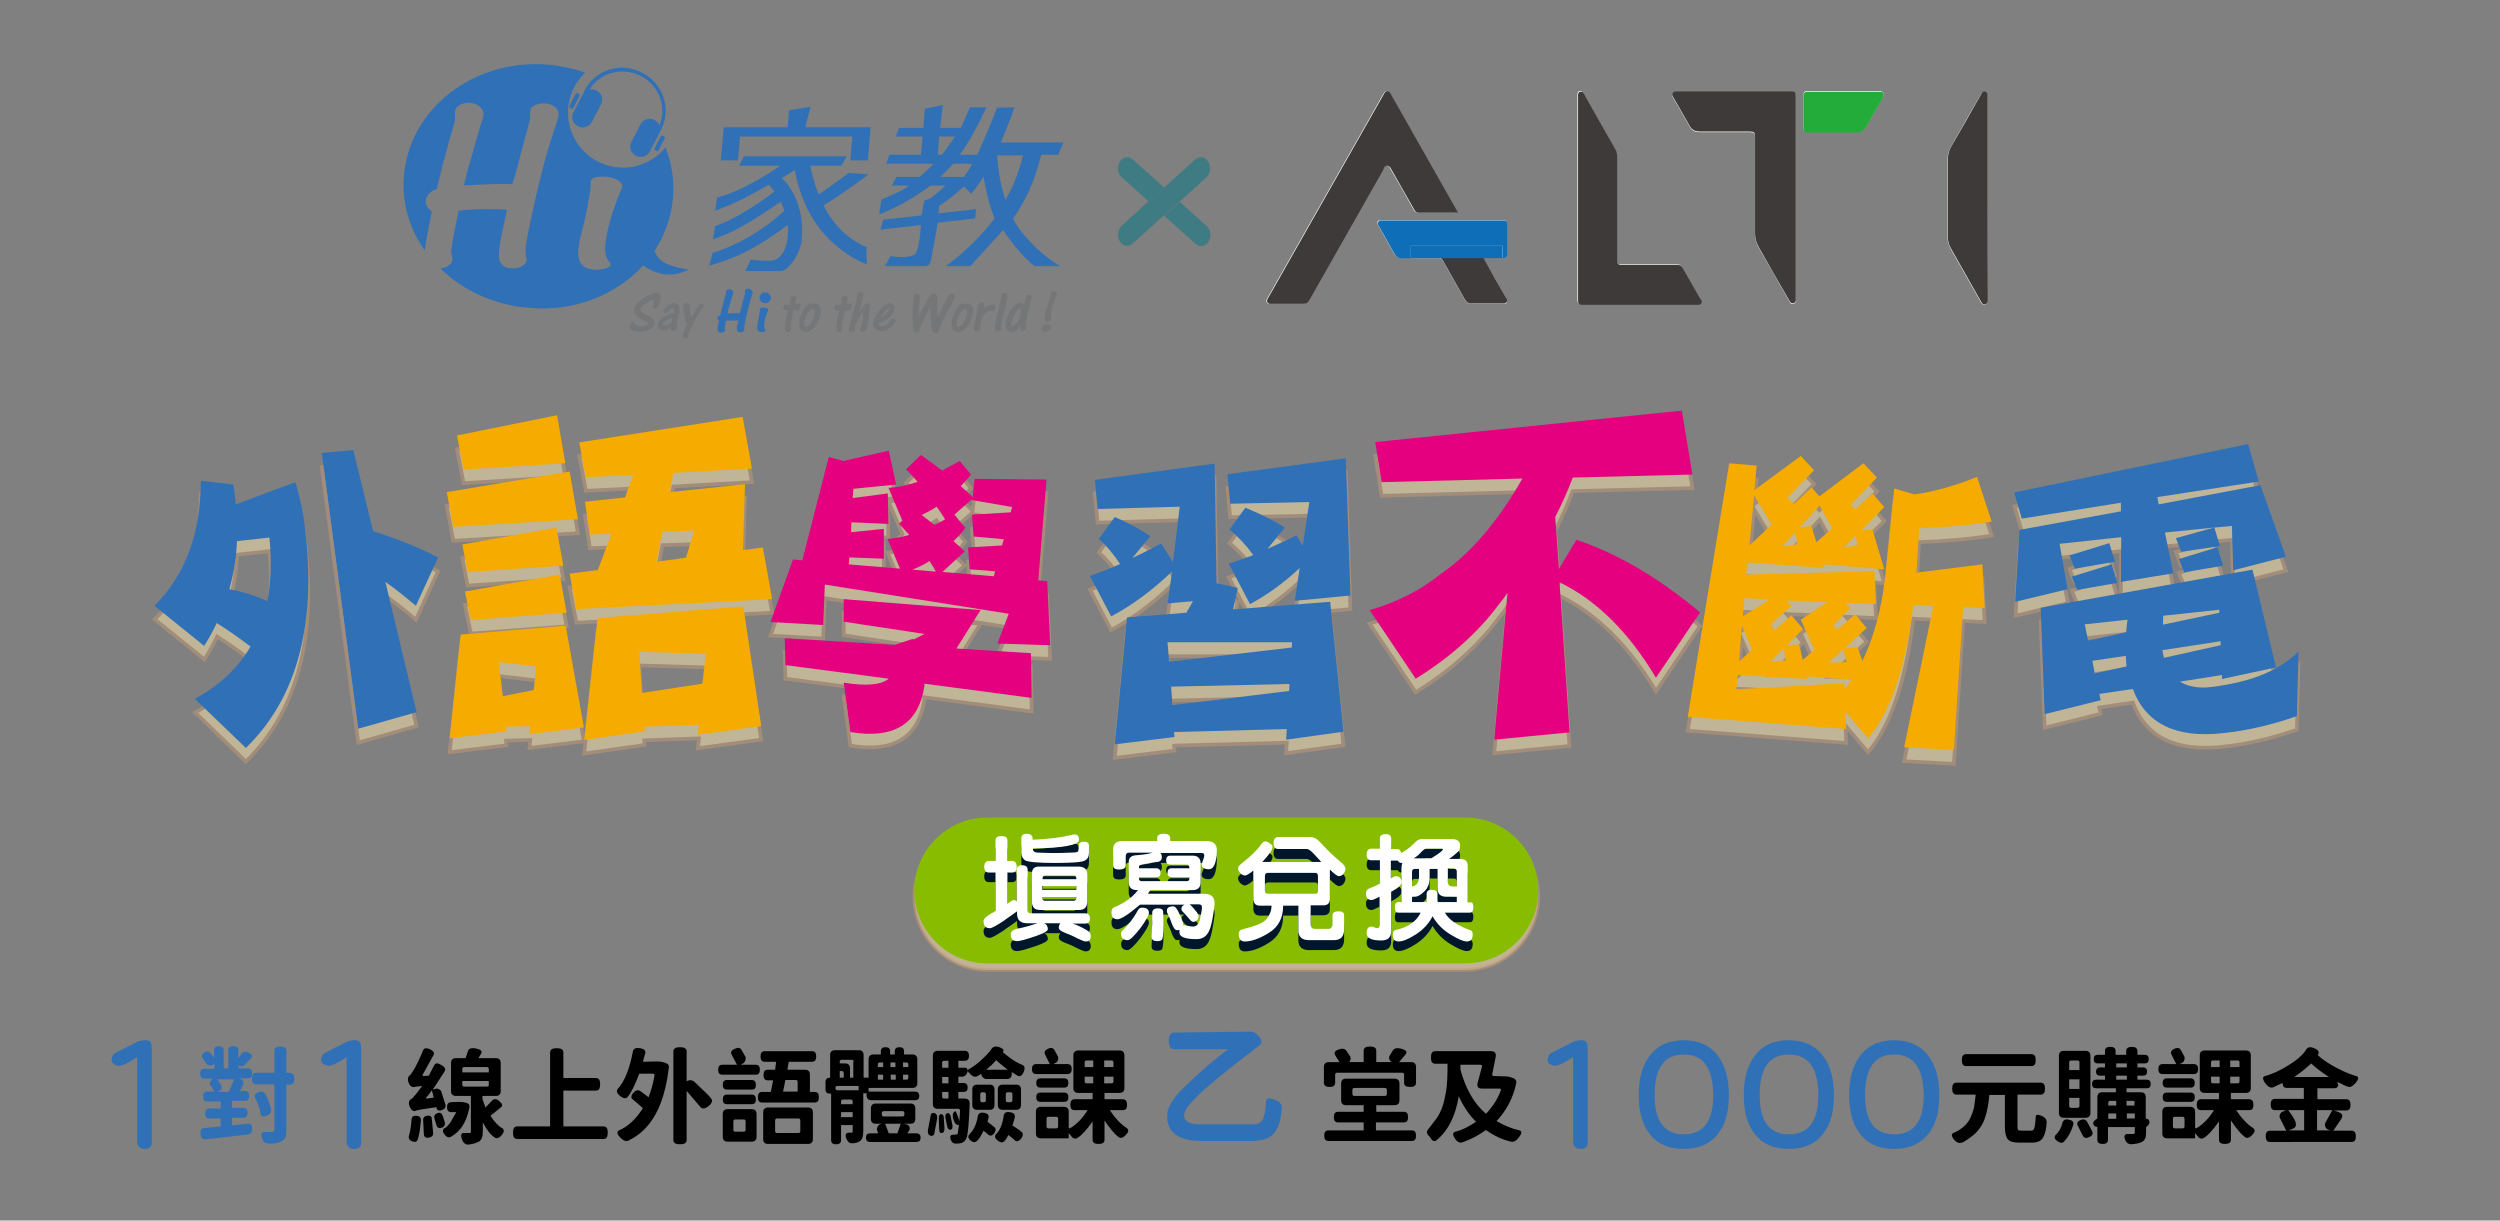 <?xml version="1.0" encoding="utf-8"?>
<!-- Generator: Adobe Illustrator 28.3.0, SVG Export Plug-In . SVG Version: 6.00 Build 0)  -->
<svg version="1.1" id="圖層_1" xmlns="http://www.w3.org/2000/svg" xmlns:xlink="http://www.w3.org/1999/xlink" x="0px" y="0px"
	 viewBox="0 0 754.4 368.3" style="enable-background:new 0 0 754.4 368.3;" xml:space="preserve">
<rect x="0" y="0" width="754.4" height="368.3" fill="#808080" stroke="none"/>
<style type="text/css">
	.st0{opacity:0.5;}
	.st1{fill:#FFE9AB;stroke:#C49976;stroke-width:1.108;stroke-miterlimit:10;}
	.st2{fill:#2F70B7;}
	.st3{fill:#F6AB00;}
	.st4{fill:#E4007F;}
	.st5{opacity:0.5;fill:#FFE9AB;stroke:#C49976;stroke-width:1.108;stroke-miterlimit:10;}
	.st6{fill:#87BC00;}
	.st7{fill:#00172B;}
	.st8{fill:#FFFFFF;}
	.st9{fill:none;}
	.st10{fill:#747678;}
	.st11{fill:#3F7B82;}
	.st12{fill:#3E3A39;}
	.st13{fill:#0E6EB8;}
	.st14{fill:#23AC39;}
</style>
<g>
	<g class="st0">
		<path class="st1" d="M60.6,149.2l9.8,1.1c0.3,2.1,0.6,4.1,0.8,6l17.9-6.7c0.9,2.6,1.7,6.1,2.5,10.5c4.4,30.9-1.4,54.1-17.4,69.7
			L58.9,215c7.4-4,13-9.3,16.8-15.8c-3.3-2.5-6.7-4.9-10.2-7.1c-1.1,2.4-2.4,4.7-3.8,6.9l-15-12.1C55.9,177.7,60.6,165.1,60.6,149.2
			z M80.7,185.5c1.1-5.8,1.3-12.2,0.6-19.2l-9.8,1.1c-0.2,5.1-1,9.9-2.3,14.5C73,182.6,76.9,183.8,80.7,185.5z M97.1,140.9l9.5-0.9
			l6,24.5c7.2,2.3,13.8,4.9,19.6,7.9l-6.7,14.6c-3.2-2.7-6.2-5.1-9.2-7.2l9.4,39.3l-17.6,5L97.1,140.9z"/>
		<path class="st1" d="M171.9,146.5l2.5,14.4l-37.6,2.3l-2-10.5L171.9,146.5z M170.7,193l5.5,30.7l-16.4,2l0.2-2.4l-7.3,0.2l0.1,1.4
			l-17.1,2.1l3.3-31.3L170.7,193z M168.1,129.4l2.5,14.5l-30.7,1.9l-2-10.3L168.1,129.4z M167.9,163.3l2.1,11.5l-28.9,1.9l-1.6-8.3
			L167.9,163.3z M168.9,177.5l2.1,11.5l-28.9,2.2l-1.8-8.6L168.9,177.5z M151.7,214.3l9.4-1.9l0.7-7.1l-11.3-1.3L151.7,214.3z
			 M224.1,129.9l2.8,15.6l-23.7,1.3l-1.1,5.8l22.7-2.4l-0.6,19.9l6-0.8l2.8,15.6l-59.1,3l-2-10.7l8.5-1.1l4.1-10.9l-6.5,0.2
			l-1.5-9.9l12.1-1.3l2.5-6.8l-14.3,0.7l-2-10.5L224.1,129.9z M224.3,187.1l5.4,36.1l-19.1,2.6l0.3-3l-16.5,0.6l0.1,1.4l-18.2,2.6
			l4-36.8L224.3,187.1z M193.7,213.2l18.3-2.8l1-9l-20.1-0.6L193.7,213.2z M198.1,173.6l8.9-1.2l2.5-8.2l-9.6,0.3L198.1,173.6z"/>
		<path class="st1" d="M268.2,140.1l2.2,10.2l-12.9,1.3l-0.2,2.8l10.6-1.4l0.2,9.2l-11.2-0.5l-0.1,3l9.9-1l0,9l-10.4-0.4l-0.2,2.1
			l15.5,1.3l-3.8-9c2.1-0.1,4.3-0.5,6.6-1.2c-1.1-1.2-2.2-2.3-3.1-3.4l1-0.9l-4.2-9.9c2.7-0.1,5.6-0.7,8.8-1.8
			c-1.2-1.4-2.4-2.7-3.5-3.8l4.5-4.3c2.3,1.6,4.4,3.2,6.4,4.7c1.7-0.9,3.5-1.9,5.3-2.9l3.4,4.1c-1,1.2-2,2.4-3.1,3.5
			c1.4,1.2,2.6,2.3,3.6,3.3l0.6-5.5l21.7,0.2l-2.5,30.4l2.7,0.3l0.9,19.3l-15.9-0.5l3.4-9l-55.5-8.8l-0.5,12.2l-15.9-0.9l6.8-18.9
			l2.8,0.3l8-31.2l4.4,1.2L268.2,140.1z M295.9,188.2l-7.3,11.6l22.5,1.4l0.2,13.5l-32.4-4.3c0.1,0.3,0.1,0.7,0,1
			c-1.8,11.2-9.2,15.8-22.3,13.6l-2-14.9c6.8,1.1,11.3,0.7,13.6-1.2l-31.2-4.1l-0.2-8.1l33.2,2l5.4-1.8l0.2,0.2l3.4-1.7l-24.4-3.7
			l0-6.8L295.9,188.2z M275.3,176l7.1,0.6c-0.7-1.2-1.3-2.3-1.9-3.2C278.8,174.5,277.1,175.3,275.3,176z M278.1,159.5
			c1.4,1.1,2.7,2.1,3.9,3c1.1-0.5,2.2-1.1,3.2-1.7c-0.9-1.4-1.7-2.7-2.6-3.8C281.2,158,279.6,158.9,278.1,159.5z M284.4,176.8
			l15.5,1.3l0.4-1.5l-7.7-0.6l-0.5-6.6l10.3-0.6l0.5-1.9l-9.1-0.8l-0.5-6.6l11.7-0.7l0.4-1.6l-12.1-2.1l0-0.3l-5.3,4.7l3.3,4
			c-1.1,1.5-2.3,2.8-3.6,4c1.3,1.1,2.4,2.1,3.4,3.1L284.4,176.8z"/>
		<path class="st1" d="M401.4,185.7l4,39.2l-17.3,2.4l0.2-3.2l-34,0.9l0.1,1.5l-18,2.2l3.7-38.3l17.9-1.4l2-3.5l-7.7,0.7l1.4-9.7
			c-5.9,5.7-12,10.2-18.4,13.6l-6.4-12.2c3.2-1.1,6.2-2.3,9.1-3.6c-1.9-2.9-4-5.4-6.4-7.6l4.8-6.6c4.3,1.9,7.9,3.9,10.7,5.8
			l-5.4,6.6c3-1.4,5.9-2.9,8.7-4.4l3.5,5.6l2.1-16.7l-24.8,0.7l-0.8-8.8l36.1-4.9l0.6,36.1l6.4,1.4l-1.4,6.5L401.4,185.7z
			 M389.8,199.6l0.1-1.6h-37.6l0.5,5.9L389.8,199.6z M389,212.7l0.1-2.1l-35.7,0.8l0.4,5.6L389,212.7z M406.1,142.4l1.4,41.4
			l-16.8,1.6l1.5-9.9c-4.8,4.5-9.8,8.1-15,10.9l-6.4-12.2c2.5-0.8,5-1.7,7.4-2.6c-2.1-2.9-4.5-5.5-7.2-7.7l4.8-6.6
			c4.8,2,8.8,4,11.9,6l-5.2,6.4c3-1.3,5.9-2.6,8.7-4.1l1.9,3.2l2-13.2l-23.9,0.5l-0.8-8.9L406.1,142.4z"/>
		<path class="st1" d="M507.5,128l3.2,19.3l-36.1,0.9c-1.5,4-3.3,8-5.3,11.9l1.1,15.7l5.3-8.8c12.3,4.1,24.8,11.4,37.3,21.9
			l-13.3,19.7c-8.3-13.9-18-23.4-29.1-28.8l3,45.3l-22.7,2.2l4-44.3c-0.8,1.2-1.6,2.3-2.4,3.2c-6.4,8.7-14.9,16.3-25.3,22.7
			l-13.9-20.7c8.3-2.4,15.4-6,21.3-10.8c9-6.1,17.3-15.7,24.8-28.9l-42.5,1.1l-1.9-12.1L507.5,128z"/>
		<path class="st1" d="M596.6,148.1l4.4,13.5c-6,1-13.3,1.7-21.9,2c-0.2,4.3-0.5,8.7-0.8,13.4l19.9-2.5l0.7,13.2l-6.5-0.3l-2.8,43.1
			l-15-0.8l8.8-42.7l-6-0.3l-0.2,1.3c-2.3,18.2-6.8,31.2-13.5,39l-6.8-8l0.2,5.2l-47.8-3.7l12.5-76.5l8.3,0.7l-0.7,7.4l14-10.3
			l4,4.3l-8.1,8.4l2.1,1.7l5.3-4.9l2.3,2.7l13.3-10l4.1,4.3l-7.9,8.3l1.4,1.2l5.2-4.6l3.5,4l-6.9,7l3.3-0.3l3.6,12.1l-18.4-1.5
			l0.3,1.1l-23.2-1.7l-0.4,3.7l38.7-1l0.5,9.9l-9.2-0.4l1.5,1.6l-5.1,5.1l1.1,1.4l5.4-4.6l3.5,4.1l-6.7,6.2l3.9-0.4l1.5,4.1
			c3.4-6.9,5.7-15.4,6.9-25.4c0.9-8.9,1.8-17.7,2.7-26.6l6.1,1.8C584,152.4,590.2,150.6,596.6,148.1z M527.9,168.7l6.7-6.3l-5.3-8.8
			L527.9,168.7z M525.9,190.1l8.1-5.1l-7.6-0.4L525.9,190.1z M524.8,203.7l3.9-3.6l-3.1-7.2L524.8,203.7z M558.8,209.2l-13.6-1
			l0.2,0.8l-21.1-1.2l-0.3,4.3l32.5-1.8l0.1,1.8C557.4,211.1,558.1,210.1,558.8,209.2z M539.1,198.9l3.8-0.4l1.1,4.7l3.5-3l-4.1-9.1
			l8-5.3l-12.3-0.5l1.5,1.6l-6.2,5.6l1.1,1.8l5.1-4.5l3.5,4.1L539.1,198.9z M537.8,169l4.7-0.7l-0.8-3.5L537.8,169z M534.3,203.7
			l4.5-0.3l-0.5-3.7L534.3,203.7z M543.1,163.3l3.5-0.4l1.5,4.9l4.8-4.2l-3.8-6.8L543.1,163.3z M551.8,204.2l5.5-0.2l-1.1-3.8
			L551.8,204.2z M556.3,169.5l4.2-0.8l-0.5-2.9L556.3,169.5z"/>
		<path class="st1" d="M678.4,138.2l3.2,11.3l-30.6,4.7l0.4,2.2l30.7-5.8l7.7,21.6l-15.9,4.1l-0.4-13.4l-5.3,0.5l1.7,5.6l-11.7,1.7
			l-1.6-4.1l11.5-3.2l-14.8,1.5l2.5,12.3l-15.8,2.6l0.1-13.5l-18.6,2L624,182l-15.8,3.8l1.3-21.7l30.6-5.6l0-2.6l-29.9,4.8l-2.3-7.9
			L678.4,138.2z M679.7,176l7.1,29.5l-16.3,3.5l0-1.2l-12.7,2c2.5,1.5,5.7,2.1,9.6,1.6c11.6-1.4,20.4-4.9,26.2-10.7l-0.5,19.5
			c-7.2,2.5-14.5,4.3-22,5.1c-14.4,1.7-23.6-2.8-27.5-13.3l-10.1,1.5l0.4,1.9l-16.9,4.2l-1.2-32.1L679.7,176z M636.5,168l1.7,5.6
			l-12.1,2.1l-1.6-4L636.5,168z M637.2,174.5l1.7,5.6l-12.1,2.1l-1.6-4L637.2,174.5z M630.1,197.5l11.5-2.5c0.1-1.4,0.2-2.6,0.4-3.8
			l-12.9,1.4L630.1,197.5z M632.1,207.3l9.6-2.1l-0.1-1.3c0-0.7-0.1-1.4-0.1-1.9l-10.1,1.5L632.1,207.3z M652.5,200.4
			c0.2,0.8,0.3,1.6,0.5,2.3l17.1-3.8l0-1.2L652.5,200.4z M652.8,190c-0.1,1-0.1,1.9-0.1,2.7l17-3.6l0-0.9L652.8,190z M669.2,169.3
			l1.7,5.6l-11.8,2l-1.6-4L669.2,169.3z"/>
	</g>
	<g>
		<path class="st2" d="M60.6,145.1l9.8,1.1c0.3,2.1,0.6,4.1,0.8,6l17.9-6.7c0.9,2.6,1.7,6.1,2.5,10.5c4.4,30.9-1.4,54.1-17.4,69.7
			l-15.4-14.8c7.4-4,13-9.3,16.8-15.8c-3.3-2.5-6.7-4.9-10.2-7.1c-1.1,2.4-2.4,4.7-3.8,6.9l-15-12.1C55.9,173.5,60.6,161,60.6,145.1
			z M80.7,181.4c1.1-5.8,1.3-12.2,0.6-19.2l-9.8,1.1c-0.2,5.1-1,9.9-2.3,14.5C73,178.5,76.9,179.7,80.7,181.4z M97.1,136.7l9.5-0.9
			l6,24.5c7.2,2.3,13.8,4.9,19.6,7.9l-6.7,14.6c-3.2-2.7-6.2-5.1-9.2-7.2l9.4,39.3l-17.6,5L97.1,136.7z"/>
		<path class="st3" d="M171.9,142.3l2.5,14.4l-37.6,2.3l-2-10.5L171.9,142.3z M170.7,188.8l5.5,30.7l-16.4,2l0.2-2.4l-7.3,0.2
			l0.1,1.4l-17.1,2.1l3.3-31.3L170.7,188.8z M168.1,125.3l2.5,14.5l-30.7,1.9l-2-10.3L168.1,125.3z M167.9,159.2l2.1,11.5l-28.9,1.9
			l-1.6-8.3L167.9,159.2z M168.9,173.4l2.1,11.5l-28.9,2.2l-1.8-8.6L168.9,173.4z M151.7,210.1l9.4-1.9l0.7-7.1l-11.3-1.3
			L151.7,210.1z M224.1,125.8l2.8,15.6l-23.7,1.3l-1.1,5.8l22.7-2.4l-0.6,19.9l6-0.8l2.8,15.6l-59.1,3l-2-10.7l8.5-1.1l4.1-10.9
			l-6.5,0.2l-1.5-9.9l12.1-1.3l2.5-6.8l-14.3,0.7l-2-10.5L224.1,125.8z M224.3,183l5.4,36.1l-19.1,2.6l0.3-3l-16.5,0.6l0.1,1.4
			l-18.2,2.6l4-36.8L224.3,183z M193.7,209.1l18.3-2.8l1-9l-20.1-0.6L193.7,209.1z M198.1,169.5l8.9-1.2l2.5-8.2l-9.6,0.3
			L198.1,169.5z"/>
		<path class="st4" d="M268.2,136l2.2,10.2l-12.9,1.3l-0.2,2.8l10.6-1.4l0.2,9.2l-11.2-0.5l-0.1,3l9.9-1l0,9l-10.4-0.4l-0.2,2.1
			l15.5,1.3l-3.8-9c2.1-0.1,4.3-0.5,6.6-1.2c-1.1-1.2-2.2-2.3-3.1-3.4l1-0.9l-4.2-9.9c2.7-0.1,5.6-0.7,8.8-1.8
			c-1.2-1.4-2.4-2.7-3.5-3.8l4.5-4.3c2.3,1.6,4.4,3.2,6.4,4.7c1.7-0.9,3.5-1.9,5.3-2.9l3.4,4.1c-1,1.2-2,2.4-3.1,3.5
			c1.4,1.2,2.6,2.3,3.6,3.3l0.6-5.5l21.7,0.2l-2.5,30.4l2.7,0.3l0.9,19.3l-15.9-0.5l3.4-9l-55.5-8.8l-0.5,12.2l-15.9-0.9l6.8-18.9
			l2.8,0.3l8-31.2l4.4,1.2L268.2,136z M295.9,184.1l-7.3,11.6l22.5,1.4l0.2,13.5l-32.4-4.3c0.1,0.3,0.1,0.7,0,1
			c-1.8,11.2-9.2,15.8-22.3,13.6l-2-14.9c6.8,1.1,11.3,0.7,13.6-1.2l-31.2-4.1l-0.2-8.1l33.2,2l5.4-1.8l0.2,0.2l3.4-1.7l-24.4-3.7
			l0-6.8L295.9,184.1z M275.3,171.9l7.1,0.6c-0.7-1.2-1.3-2.3-1.9-3.2C278.8,170.4,277.1,171.2,275.3,171.9z M278.1,155.4
			c1.4,1.1,2.7,2.1,3.9,3c1.1-0.5,2.2-1.1,3.2-1.7c-0.9-1.4-1.7-2.7-2.6-3.8C281.2,153.9,279.6,154.7,278.1,155.4z M284.4,172.6
			l15.5,1.3l0.4-1.5l-7.7-0.6l-0.5-6.6l10.3-0.6l0.5-1.9l-9.1-0.8l-0.5-6.6l11.7-0.7l0.4-1.6l-12.1-2.1l0-0.3l-5.3,4.7l3.3,4
			c-1.1,1.5-2.3,2.8-3.6,4c1.3,1.1,2.4,2.1,3.4,3.1L284.4,172.6z"/>
		<path class="st2" d="M401.4,181.6l4,39.2l-17.3,2.4l0.2-3.2l-34,0.9l0.1,1.5l-18,2.2l3.7-38.3l17.9-1.4l2-3.5l-7.7,0.7l1.4-9.7
			c-5.9,5.7-12,10.2-18.4,13.6l-6.4-12.2c3.2-1.1,6.2-2.3,9.1-3.6c-1.9-2.9-4-5.4-6.4-7.6l4.8-6.6c4.3,1.9,7.9,3.9,10.7,5.8
			l-5.4,6.6c3-1.4,5.9-2.9,8.7-4.4l3.5,5.6l2.1-16.7l-24.8,0.7l-0.8-8.8l36.1-4.9l0.6,36.1l6.4,1.4l-1.4,6.5L401.4,181.6z
			 M389.8,195.4l0.1-1.6h-37.6l0.5,5.9L389.8,195.4z M389,208.5l0.1-2.1l-35.7,0.8l0.4,5.6L389,208.5z M406.1,138.3l1.4,41.4
			l-16.8,1.6l1.5-9.9c-4.8,4.5-9.8,8.1-15,10.9l-6.4-12.2c2.5-0.8,5-1.7,7.4-2.6c-2.1-2.9-4.5-5.5-7.2-7.7l4.8-6.6
			c4.8,2,8.8,4,11.9,6l-5.2,6.4c3-1.3,5.9-2.6,8.7-4.1l1.9,3.2l2-13.2l-23.9,0.5l-0.8-8.9L406.1,138.3z"/>
		<path class="st4" d="M507.5,123.9l3.2,19.3l-36.1,0.9c-1.5,4-3.3,8-5.3,11.9l1.1,15.7l5.3-8.8c12.3,4.1,24.8,11.4,37.3,21.9
			l-13.3,19.7c-8.3-13.9-18-23.4-29.1-28.8l3,45.3l-22.7,2.2l4-44.3c-0.8,1.2-1.6,2.3-2.4,3.2c-6.4,8.7-14.9,16.3-25.3,22.7
			l-13.9-20.7c8.3-2.4,15.4-6,21.3-10.8c9-6.1,17.3-15.7,24.8-28.9l-42.5,1.1l-1.9-12.1L507.5,123.9z"/>
		<path class="st3" d="M596.6,143.9l4.4,13.5c-6,1-13.3,1.7-21.9,2c-0.2,4.3-0.5,8.7-0.8,13.4l19.9-2.5l0.7,13.2l-6.5-0.3l-2.8,43.1
			l-15-0.8l8.8-42.7l-6-0.3l-0.2,1.3c-2.3,18.2-6.8,31.2-13.5,39l-6.8-8l0.2,5.2l-47.8-3.7l12.5-76.5l8.3,0.7l-0.7,7.4l14-10.3
			l4,4.3l-8.1,8.4l2.1,1.7l5.3-4.9l2.3,2.7l13.3-10l4.1,4.3l-7.9,8.3l1.4,1.2l5.2-4.6l3.5,4l-6.9,7l3.3-0.3l3.6,12.1l-18.4-1.5
			l0.3,1.1l-23.2-1.7l-0.4,3.7l38.7-1l0.5,9.9l-9.2-0.4l1.5,1.6l-5.1,5.1l1.1,1.4l5.4-4.6l3.5,4.1l-6.7,6.2l3.9-0.4l1.5,4.1
			c3.4-6.9,5.7-15.4,6.9-25.4c0.9-8.9,1.8-17.7,2.7-26.6l6.1,1.8C584,148.3,590.2,146.5,596.6,143.9z M527.9,164.6l6.7-6.3l-5.3-8.8
			L527.9,164.6z M525.9,186l8.1-5.1l-7.6-0.4L525.9,186z M524.8,199.6l3.9-3.6l-3.1-7.2L524.8,199.6z M558.8,205.1l-13.6-1l0.2,0.8
			l-21.1-1.2L524,208l32.5-1.8l0.1,1.8C557.4,207,558.1,206,558.8,205.1z M539.1,194.8l3.8-0.4l1.1,4.7l3.5-3l-4.1-9.1l8-5.3
			l-12.3-0.5l1.5,1.6l-6.2,5.6l1.1,1.8l5.1-4.5l3.5,4.1L539.1,194.8z M537.8,164.9l4.7-0.7l-0.8-3.5L537.8,164.9z M534.3,199.6
			l4.5-0.3l-0.5-3.7L534.3,199.6z M543.1,159.1l3.5-0.4l1.5,4.9l4.8-4.2l-3.8-6.8L543.1,159.1z M551.8,200l5.5-0.2l-1.1-3.8
			L551.8,200z M556.3,165.3l4.2-0.8l-0.5-2.9L556.3,165.3z"/>
		<path class="st2" d="M678.4,134l3.2,11.3L651,150l0.4,2.2l30.7-5.8l7.7,21.6l-15.9,4.1l-0.4-13.4l-5.3,0.5l1.7,5.6l-11.7,1.7
			l-1.6-4.1l11.5-3.2l-14.8,1.5l2.5,12.3l-15.8,2.6l0.1-13.5l-18.6,2l2.4,13.7l-15.8,3.8l1.3-21.7l30.6-5.6l0-2.6l-29.9,4.8
			l-2.3-7.9L678.4,134z M679.7,171.9l7.1,29.5l-16.3,3.5l0-1.2l-12.7,2c2.5,1.5,5.7,2.1,9.6,1.6c11.6-1.4,20.4-4.9,26.2-10.7
			l-0.5,19.5c-7.2,2.5-14.5,4.3-22,5.1c-14.4,1.7-23.6-2.8-27.5-13.3l-10.1,1.5l0.4,1.9l-16.9,4.2l-1.2-32.1L679.7,171.9z
			 M636.5,163.9l1.7,5.6l-12.1,2.1l-1.6-4L636.5,163.9z M637.2,170.3l1.7,5.6l-12.1,2.1l-1.6-4L637.2,170.3z M630.1,193.3l11.5-2.5
			c0.1-1.4,0.2-2.6,0.4-3.8l-12.9,1.4L630.1,193.3z M632.1,203.2l9.6-2.1l-0.1-1.3c0-0.7-0.1-1.4-0.1-1.9l-10.1,1.5L632.1,203.2z
			 M652.5,196.2c0.2,0.8,0.3,1.6,0.5,2.3l17.1-3.8l0-1.2L652.5,196.2z M652.8,185.8c-0.1,1-0.1,1.9-0.1,2.7l17-3.6l0-0.9
			L652.8,185.8z M669.2,165.1l1.7,5.6l-11.8,2l-1.6-4L669.2,165.1z"/>
	</g>
</g>
<g>
	<path class="st5" d="M442.2,292.7H297.9c-12.1,0-22-9.9-22-22v0c0-12.1,9.9-22,22-22h144.3c12.1,0,22,9.9,22,22v0
		C464.2,282.7,454.3,292.7,442.2,292.7z"/>
	<path class="st6" d="M442.2,290.7H297.9c-12.1,0-22-9.9-22-22v0c0-12.1,9.9-22,22-22h144.3c12.1,0,22,9.9,22,22v0
		C464.2,280.8,454.3,290.7,442.2,290.7z"/>
	<g>
		<g>
			<path class="st7" d="M327.6,287.1c-0.4,0-1.7-0.5-3.8-1.6c-0.7-0.3-1.5-0.7-2.4-1c-1.3-0.5-1.9-1-1.9-1.6c0-0.6,0.2-1,0.5-1.3
				h-4.9c0.7,0.3,1.1,0.9,1.1,1.8c0,0.6-1.3,1.3-4,2.2c-2.7,0.9-4.4,1.4-5.3,1.4c-1.3,0-1.9-0.7-1.9-2c0-0.9,0.7-1.5,2.2-1.8
				c2.1-0.4,4.1-1,5.9-1.6H310c-2.1,0-3.1-1-3.1-2.9v-0.8c-1.1,0.8-2.2,1.6-3.4,2.4c-0.1,0.1-0.3,0.2-0.5,0.4
				c-2.3,1.5-3.7,2.3-4.3,2.3c-1.3,0-1.9-0.7-1.9-2.2c0-0.6,0.8-1.4,2.4-2.3c0.6-0.3,1-0.5,1.2-0.7v-11.6h-2c-0.9,0-1.4-0.6-1.4-1.7
				c0-1.2,0.5-1.8,1.4-1.8h2v-6.2c0-0.9,0.6-1.3,1.8-1.3c1.2,0,1.8,0.4,1.8,1.3v6.2h1.4c0.9,0,1.4,0.6,1.4,1.8
				c0,1.2-0.5,1.7-1.4,1.7h-1.4v9.4c0.7-0.5,1.1-0.7,1.2-0.8c0.2-0.2,0.5-0.3,0.7-0.3c0.3,0,0.6,0.1,0.9,0.4v-9.4
				c0-1,0.5-1.5,1.6-1.5c1.2,0,1.7,0.5,1.7,1.4v12.2c0,0.6,0.3,0.9,0.9,0.9h16.4c1,0,1.5,0.5,1.5,1.6c0,1-0.5,1.5-1.5,1.5h-3.8
				c0.8,0.2,1.5,0.5,2.1,0.8c0.2,0.1,0.7,0.3,1.2,0.6c1.5,0.7,2.2,1.4,2.2,2.1C329.3,286.4,328.7,287.1,327.6,287.1z M328.6,260.3
				c0,1.2-0.4,2-1.3,2.4c-0.9,0.5-3.9,0.7-9.1,0.7c-5.1,0-8.1-0.3-8.9-0.8c-0.7-0.5-1.1-1.3-1.1-2.3v-4.5c0-0.9,0.5-1.4,1.6-1.4
				c1.2,0,1.8,0.5,1.8,1.5v0.3c4.9-0.2,8.8-0.7,12-1.5c0.2-0.1,0.4-0.1,0.6-0.1c0.9,0,1.4,0.5,1.4,1.6c0,1.6-4.6,2.5-13.9,2.6v0.3
				c0,0.6,0.6,1,1.7,1c1.1,0,2.4,0.1,3.7,0.1c0.4,0,0.8,0,1.2,0c1.3,0,2.7,0,4.3-0.1c1.5,0,2.4-0.1,2.6-0.2c0.2-0.1,0.3-0.6,0.3-1.4
				c0-0.2,0-0.3,0-0.4c0-0.9,0.6-1.3,1.6-1.3c1,0,1.5,0.4,1.5,1.2L328.6,260.3z M328.1,274.8c0,1.8-0.8,2.7-2.5,2.7h-11.7
				c-1.7,0-2.5-0.8-2.5-2.5v-8.5c0-1.4,0.7-2.1,2.1-2.1h11.9c1.8,0,2.7,0.8,2.7,2.4V274.8z M324.8,268.1V268c0-0.6-0.3-0.9-0.8-0.9
				h-8.6c-0.5,0-0.8,0.3-0.8,0.9v0.2H324.8z M324.8,271.4v-1.1h-10.3v1.1H324.8z M324.8,273.9v-0.2h-10.3v0.2c0,0.6,0.3,0.9,0.9,0.9
				h8.6C324.5,274.8,324.8,274.5,324.8,273.9z"/>
			<path class="st7" d="M364.8,265.3c-1.5,0-2.2-0.5-2.2-1.5c0-0.1,0-0.2,0.1-0.3c0.4-1.1,0.7-1.9,0.7-2.4c0-0.5-0.3-0.7-0.8-0.7
				h-12.4c0.3,0.3,0.4,0.8,0.4,1.3c0,0.8-0.4,1.2-1.2,1.4c0,0-0.1,0-0.3,0c-1.1,0.2-2.3,0.4-3.7,0.6c-1.1,0.2-1.7,0.4-1.7,0.8v0.5
				h5.2c0.8,0,1.3,0.5,1.3,1.4c0,0.9-0.4,1.3-1.3,1.3h-5.2v0.4c0,0.6,0.3,0.8,0.9,0.8h13.5c0.6,0,0.8-0.3,0.8-0.8v-0.4h-5.3
				c-0.8,0-1.3-0.4-1.3-1.3c0-0.9,0.4-1.4,1.3-1.4h5.3v-0.2c0-0.6-0.3-0.9-0.8-0.9h-4.9c-0.9,0-1.3-0.4-1.3-1.3
				c0-0.9,0.4-1.4,1.3-1.4h6.6c1.7,0,2.5,0.8,2.5,2.4v5.6c0,1.6-0.8,2.4-2.5,2.4h-12.7l-0.7,1.1h16.8c2.2,0,3.3,0.9,3.3,2.8
				c0,0.1,0,0.3,0,0.4c0,0,0,0.1,0,0.2c-0.5,4.2-1.1,7-1.9,8.3c-0.8,1.4-2,2-3.6,2c-3.4,0-5.1-0.7-5.1-2c0-0.4,0-0.7,0.1-0.8
				c-0.4,0.1-0.7,0.1-0.8,0.1c-0.6,0-1.1-0.7-1.6-2c-0.3-1-0.8-2-1.3-3.1c-0.1-0.2-0.2-0.5-0.2-0.7c0-1,0.7-1.4,2-1.4
				c0.5,0,1.2,0.8,1.9,2.5c0.8,1.7,1.1,2.7,1.1,3.1c0,0.2,0,0.3-0.1,0.4c0.1-0.2,0.3-0.3,0.7-0.3c0.1,0,0.2,0,0.4,0.1
				c0.7,0.2,1.4,0.3,1.9,0.3c1.1,0,1.8-0.8,2.1-2.3c0.4-1.6,0.6-2.8,0.6-3.6c0-0.5-0.3-0.8-1-0.8h-2.7c0.7,0.6,1.4,1.4,2,2.2
				c0.2,0.2,0.3,0.4,0.4,0.6c0.2,0.2,0.3,0.5,0.3,0.8c0,0.5-0.2,0.9-0.5,1.2c-0.4,0.3-0.7,0.5-1.1,0.5c-0.3,0-0.8-0.3-1.3-1
				c-0.8-0.9-1.4-1.6-2-2.2c-0.2-0.2-0.3-0.4-0.3-0.7c0-0.6,0.3-1,0.9-1.3h-13.4c-3.4,2.9-5.7,4.4-6.8,4.4c-1.2,0-1.8-0.7-1.8-2.1
				c0-0.8,0.3-1.3,0.8-1.5c3.2-1.3,5.6-3.1,7.2-5.2h-0.3c-1.7,0-2.5-0.8-2.5-2.4v-6c0-1.3,0.7-2,2.1-2.1c1.6-0.1,3.1-0.3,4.4-0.6
				c0.4-0.1,0.7-0.2,0.9-0.2h-7.3c-0.7,0-1,0.4-1,1.1v2.7c0,0.9-0.7,1.3-2,1.3c-1.2,0-1.8-0.4-1.8-1.3v-4.7c0-1.8,0.9-2.6,2.8-2.6
				h10.5v-0.9c0-0.8,0.6-1.3,1.9-1.3c1.3,0,2,0.4,2,1.3v0.9h11c2,0,3.1,0.9,3.1,2.7C367.1,263.3,366.3,265.3,364.8,265.3z
				 M340.3,286.7c-1.3,0-2-0.6-2-1.9c0-0.4,0.1-0.7,0.4-1c1.8-1.7,3.4-3.7,4.7-6.2c0.3-0.5,0.7-0.7,1.2-0.7c1.4,0,2.1,0.5,2.1,1.6
				c0,0.7-0.9,2.3-2.6,4.6C342.2,285.5,341,286.6,340.3,286.7z M351.1,281.8c0,2.9-0.2,4.4-0.5,4.7c-0.3,0.3-0.8,0.4-1.4,0.4
				c-1.1,0-1.7-0.4-1.7-1.3c0,0,0,0,0-0.1c0.1-2.5,0.2-3.8,0.2-3.8c0-1.8,0-2.9,0-3.3c0,0,0,0,0-0.1c0-0.8,0.6-1.3,1.7-1.3
				c1.1,0,1.6,0.4,1.6,1.1C351,279.6,351.1,280.8,351.1,281.8z"/>
			<path class="st7" d="M404,267.4c-0.4,0-1.4-0.7-2.7-2v8.9c0,1.3-0.7,1.9-2,1.9h-3.8v5.6c0,1,0.4,1.5,1.3,1.5h4.1
				c0.8,0,1.2-0.6,1.2-1.8v-2.3c0-0.8,0.6-1.2,1.8-1.2c1.2,0,1.7,0.4,1.7,1.2v4.2c0,2.2-1,3.3-3.1,3.3H395c-2.1,0-3.2-1-3.2-2.9
				v-7.5h-4.6c0,3.7-1.4,6.4-4.3,8.2c-2.9,1.8-5.3,2.6-7.3,2.6c-1.2,0-1.8-0.8-1.8-2.3c0-0.8,0.5-1.3,1.6-1.5c3.7-0.9,6-1.9,6.9-3.1
				c0.9-1.2,1.4-2.5,1.4-3.9h-3.5c-1.3,0-2-0.7-2-2.2v-8.4c-1.2,1-2.1,1.5-2.5,1.5c-0.4,0-0.9-0.2-1.4-0.7c-0.5-0.5-0.7-1-0.7-1.6
				c0-0.4,0.5-0.9,1.5-1.7c2.4-1.9,4.3-3.7,5.6-5.6c0.3-0.4,0.7-0.7,1.1-0.7c0.4,0,0.9,0.2,1.4,0.6c0.6,0.4,0.8,0.7,0.8,1.1
				c0,0.8-1,2.3-3.1,4.5h17.8c-0.5-0.6-1.3-1.4-2.3-2.5c-0.9-1-1.6-1.4-2-1.4h-8.7c-0.9,0-1.4-0.6-1.4-1.8s0.5-1.8,1.4-1.8h9.8
				c1,0,2.1,0.6,3.2,1.9c1.9,2.1,3.8,3.9,5.6,5.4c1.2,0.9,1.7,1.7,1.7,2.2c0,0.5-0.2,1.1-0.6,1.6C405.1,267.1,404.5,267.4,404,267.4
				z M397.7,271.7v-4.5c0-0.6-0.3-0.9-0.8-0.9h-14.3c-0.6,0-0.9,0.3-0.9,1v4.4c0,0.6,0.3,0.9,0.9,0.9h14.4
				C397.4,272.7,397.7,272.4,397.7,271.7z"/>
			<path class="st7" d="M444.6,276.7c0,1.1-0.4,1.6-1.1,1.6H436c1.2,2.1,3.7,3.9,7.7,5.3c0.5,0.2,0.7,0.6,0.7,1.2
				c0,1.5-0.6,2.2-1.8,2.2c-1,0-2.6-0.7-4.9-2.1c-2.3-1.4-4.1-3.2-5.4-5.5c-1.2,2.3-2.9,4.1-5.1,5.5c-2.2,1.4-3.9,2.1-5.2,2.1
				c-1.1,0-1.7-0.7-1.7-2c0-0.9,0.3-1.4,1-1.5c3.6-0.8,6.1-2.5,7.4-5.2h-6.7c-0.8,0-1.1-0.5-1.1-1.6c0-1.1,0.4-1.6,1.1-1.6h0.9v-9.9
				c0-0.9,0.1-1.5,0.3-1.9c-0.1,0-0.2,0-0.3,0c-0.5,0-0.8-0.2-1.1-0.7h-2.1v5.4c0.1-0.1,0.3-0.2,0.5-0.3c0.4-0.2,0.7-0.4,1-0.4
				c1.1,0,1.7,0.6,1.7,1.9c0,0.8-1,1.7-3.1,2.8V284c0,1.9-1,2.8-3,2.8c-3,0-4.4-0.7-4.4-2.2c0-1.4,0.5-2,1.5-2c0.2,0,0.4,0,0.5,0.1
				c0.6,0.3,1.1,0.4,1.3,0.4c0.4,0,0.6-0.4,0.6-1.2v-8.3c-1.2,0.6-2,1-2.4,1c-1.2,0-1.7-0.7-1.7-2.1c0-0.6,0.3-1.1,1-1.4
				c1.5-0.6,2.6-1.1,3.2-1.5v-7h-2.6c-0.9,0-1.4-0.6-1.4-1.7c0-1.2,0.5-1.8,1.4-1.8h2.6v-3.2c0-0.9,0.6-1.3,1.7-1.3
				c1.1,0,1.7,0.4,1.7,1.3v3.2h1.7c0.7,0,1.2,0.4,1.3,1.2c1.4-0.7,2.6-1.6,3.8-2.8c0.9-1,1.6-1.4,2.3-1.4h9.3c1.6,0,2.4,0.7,2.4,2
				c0,0.8-0.2,1.4-0.6,1.8c-0.8,0.7-1.7,1.5-2.7,2.2h3.4c1.5,0,2.2,0.7,2.2,2.2v10.9h0.8C444.3,275.2,444.6,275.7,444.6,276.7z
				 M428.2,267.4v-2.2H427c-0.6,0-0.9,0.3-0.9,0.9v4.4C427.5,270.2,428.2,269.2,428.2,267.4z M439.6,275.1v-1.6h-3.1
				c-1.8,0-2.7-0.8-2.7-2.4v-6h-2.4v2.6c0,1.7-0.5,3.2-1.6,4.2c-1.1,1.1-2,1.6-3,1.6h-0.7v1.6h4.4v-2.4c0-0.9,0.5-1.3,1.6-1.3
				c1.1,0,1.6,0.4,1.6,1.3v2.4H439.6z M435.4,259.3c0-0.1,0-0.2-0.1-0.2h-5c-0.3,0-1,0.5-1.8,1.4c-0.5,0.6-1.2,1.1-1.9,1.5h5.3
				C434.2,260.5,435.4,259.6,435.4,259.3z M439.6,270.5V266c0-0.6-0.3-0.9-1-0.9h-1.7v4.1c0,0.8,0.5,1.3,1.5,1.3H439.6z"/>
		</g>
		<g>
			<path class="st8" d="M327.6,284.1c-0.4,0-1.7-0.5-3.8-1.6c-0.7-0.3-1.5-0.7-2.4-1c-1.3-0.5-1.9-1-1.9-1.6c0-0.6,0.2-1,0.5-1.3
				h-4.9c0.7,0.3,1.1,0.9,1.1,1.8c0,0.6-1.3,1.3-4,2.2c-2.7,0.9-4.4,1.4-5.3,1.4c-1.3,0-1.9-0.7-1.9-2c0-0.9,0.7-1.5,2.2-1.8
				c2.1-0.4,4.1-1,5.9-1.6H310c-2.1,0-3.1-1-3.1-2.9V275c-1.1,0.8-2.2,1.6-3.4,2.4c-0.1,0.1-0.3,0.2-0.5,0.4
				c-2.3,1.5-3.7,2.3-4.3,2.3c-1.3,0-1.9-0.7-1.9-2.2c0-0.6,0.8-1.4,2.4-2.3c0.6-0.3,1-0.5,1.2-0.7v-11.6h-2c-0.9,0-1.4-0.6-1.4-1.7
				c0-1.2,0.5-1.8,1.4-1.8h2v-6.2c0-0.9,0.6-1.3,1.8-1.3c1.2,0,1.8,0.4,1.8,1.3v6.2h1.4c0.9,0,1.4,0.6,1.4,1.8
				c0,1.2-0.5,1.7-1.4,1.7h-1.4v9.4c0.7-0.5,1.1-0.7,1.2-0.8c0.2-0.2,0.5-0.3,0.7-0.3c0.3,0,0.6,0.1,0.9,0.4v-9.4
				c0-1,0.5-1.5,1.6-1.5c1.2,0,1.7,0.5,1.7,1.4v12.2c0,0.6,0.3,0.9,0.9,0.9h16.4c1,0,1.5,0.5,1.5,1.6c0,1-0.5,1.5-1.5,1.5h-3.8
				c0.8,0.2,1.5,0.5,2.1,0.8c0.2,0.1,0.7,0.3,1.2,0.6c1.5,0.7,2.2,1.4,2.2,2.1C329.3,283.5,328.7,284.1,327.6,284.1z M328.6,257.3
				c0,1.2-0.4,2-1.3,2.4c-0.9,0.5-3.9,0.7-9.1,0.7c-5.1,0-8.1-0.3-8.9-0.8c-0.7-0.5-1.1-1.3-1.1-2.3V253c0-0.9,0.5-1.4,1.6-1.4
				c1.2,0,1.8,0.5,1.8,1.5v0.3c4.9-0.2,8.8-0.7,12-1.5c0.2-0.1,0.4-0.1,0.6-0.1c0.9,0,1.4,0.5,1.4,1.6c0,1.6-4.6,2.5-13.9,2.6v0.3
				c0,0.6,0.6,1,1.7,1c1.1,0,2.4,0.1,3.7,0.1c0.4,0,0.8,0,1.2,0c1.3,0,2.7,0,4.3-0.1c1.5,0,2.4-0.1,2.6-0.2c0.2-0.1,0.3-0.6,0.3-1.4
				c0-0.2,0-0.3,0-0.4c0-0.9,0.6-1.3,1.6-1.3c1,0,1.5,0.4,1.5,1.2L328.6,257.3z M328.1,271.9c0,1.8-0.8,2.7-2.5,2.7h-11.7
				c-1.7,0-2.5-0.8-2.5-2.5v-8.5c0-1.4,0.7-2.1,2.1-2.1h11.9c1.8,0,2.7,0.8,2.7,2.4V271.9z M324.8,265.2v-0.1c0-0.6-0.3-0.9-0.8-0.9
				h-8.6c-0.5,0-0.8,0.3-0.8,0.9v0.2H324.8z M324.8,268.5v-1.1h-10.3v1.1H324.8z M324.8,270.9v-0.2h-10.3v0.2c0,0.6,0.3,0.9,0.9,0.9
				h8.6C324.5,271.8,324.8,271.5,324.8,270.9z"/>
			<path class="st8" d="M364.8,262.3c-1.5,0-2.2-0.5-2.2-1.5c0-0.1,0-0.2,0.1-0.3c0.4-1.1,0.7-1.9,0.7-2.4c0-0.5-0.3-0.7-0.8-0.7
				h-12.4c0.3,0.3,0.4,0.8,0.4,1.3c0,0.8-0.4,1.2-1.2,1.4c0,0-0.1,0-0.3,0c-1.1,0.2-2.3,0.4-3.7,0.6c-1.1,0.2-1.7,0.4-1.7,0.8v0.5
				h5.2c0.8,0,1.3,0.5,1.3,1.4c0,0.9-0.4,1.3-1.3,1.3h-5.2v0.4c0,0.6,0.3,0.8,0.9,0.8h13.5c0.6,0,0.8-0.3,0.8-0.8v-0.4h-5.3
				c-0.8,0-1.3-0.4-1.3-1.3c0-0.9,0.4-1.4,1.3-1.4h5.3v-0.2c0-0.6-0.3-0.9-0.8-0.9h-4.9c-0.9,0-1.3-0.4-1.3-1.3
				c0-0.9,0.4-1.4,1.3-1.4h6.6c1.7,0,2.5,0.8,2.5,2.4v5.6c0,1.6-0.8,2.4-2.5,2.4h-12.7l-0.7,1.1h16.8c2.2,0,3.3,0.9,3.3,2.8
				c0,0.1,0,0.3,0,0.4c0,0,0,0.1,0,0.2c-0.5,4.2-1.1,7-1.9,8.3c-0.8,1.4-2,2-3.6,2c-3.4,0-5.1-0.7-5.1-2c0-0.4,0-0.7,0.1-0.8
				c-0.4,0.1-0.7,0.1-0.8,0.1c-0.6,0-1.1-0.7-1.6-2c-0.3-1-0.8-2-1.3-3.1c-0.1-0.2-0.2-0.5-0.2-0.7c0-1,0.7-1.4,2-1.4
				c0.5,0,1.2,0.8,1.9,2.5c0.8,1.7,1.1,2.7,1.1,3.1c0,0.2,0,0.3-0.1,0.4c0.1-0.2,0.3-0.3,0.7-0.3c0.1,0,0.2,0,0.4,0.1
				c0.7,0.2,1.4,0.3,1.9,0.3c1.1,0,1.8-0.8,2.1-2.3c0.4-1.6,0.6-2.8,0.6-3.6c0-0.5-0.3-0.8-1-0.8h-2.7c0.7,0.6,1.4,1.4,2,2.2
				c0.2,0.2,0.3,0.4,0.4,0.6c0.2,0.2,0.3,0.5,0.3,0.8c0,0.5-0.2,0.9-0.5,1.2c-0.4,0.3-0.7,0.5-1.1,0.5c-0.3,0-0.8-0.3-1.3-1
				c-0.8-0.9-1.4-1.6-2-2.2c-0.2-0.2-0.3-0.4-0.3-0.7c0-0.6,0.3-1,0.9-1.3h-13.4c-3.4,2.9-5.7,4.4-6.8,4.4c-1.2,0-1.8-0.7-1.8-2.1
				c0-0.8,0.3-1.3,0.8-1.5c3.2-1.3,5.6-3.1,7.2-5.2h-0.3c-1.7,0-2.5-0.8-2.5-2.4v-6c0-1.3,0.7-2,2.1-2.1c1.6-0.1,3.1-0.3,4.4-0.6
				c0.4-0.1,0.7-0.2,0.9-0.2h-7.3c-0.7,0-1,0.4-1,1.1v2.7c0,0.9-0.7,1.3-2,1.3c-1.2,0-1.8-0.4-1.8-1.3v-4.7c0-1.8,0.9-2.6,2.8-2.6
				h10.5v-0.9c0-0.8,0.6-1.3,1.9-1.3c1.3,0,2,0.4,2,1.3v0.9h11c2,0,3.1,0.9,3.1,2.7C367.1,260.4,366.3,262.3,364.8,262.3z
				 M340.3,283.7c-1.3,0-2-0.6-2-1.9c0-0.4,0.1-0.7,0.4-1c1.8-1.7,3.4-3.7,4.7-6.2c0.3-0.5,0.7-0.7,1.2-0.7c1.4,0,2.1,0.5,2.1,1.6
				c0,0.7-0.9,2.3-2.6,4.6C342.2,282.5,341,283.7,340.3,283.7z M351.1,278.9c0,2.9-0.2,4.4-0.5,4.7c-0.3,0.3-0.8,0.4-1.4,0.4
				c-1.1,0-1.7-0.4-1.7-1.3c0,0,0,0,0-0.1c0.1-2.5,0.2-3.8,0.2-3.8c0-1.8,0-2.9,0-3.3c0,0,0,0,0-0.1c0-0.8,0.6-1.3,1.7-1.3
				c1.1,0,1.6,0.4,1.6,1.1C351,276.6,351.1,277.8,351.1,278.9z"/>
			<path class="st8" d="M404,264.4c-0.4,0-1.4-0.7-2.7-2v8.9c0,1.3-0.7,1.9-2,1.9h-3.8v5.6c0,1,0.4,1.5,1.3,1.5h4.1
				c0.8,0,1.2-0.6,1.2-1.8v-2.3c0-0.8,0.6-1.2,1.8-1.2c1.2,0,1.7,0.4,1.7,1.2v4.2c0,2.2-1,3.3-3.1,3.3H395c-2.1,0-3.2-1-3.2-2.9
				v-7.5h-4.6c0,3.7-1.4,6.4-4.3,8.2c-2.9,1.8-5.3,2.6-7.3,2.6c-1.2,0-1.8-0.8-1.8-2.3c0-0.8,0.5-1.3,1.6-1.5c3.7-0.9,6-1.9,6.9-3.1
				c0.9-1.2,1.4-2.5,1.4-3.9h-3.5c-1.3,0-2-0.7-2-2.2v-8.4c-1.2,1-2.1,1.5-2.5,1.5c-0.4,0-0.9-0.2-1.4-0.7c-0.5-0.5-0.7-1-0.7-1.6
				c0-0.4,0.5-0.9,1.5-1.7c2.4-1.9,4.3-3.7,5.6-5.6c0.3-0.4,0.7-0.7,1.1-0.7c0.4,0,0.9,0.2,1.4,0.6c0.6,0.4,0.8,0.7,0.8,1.1
				c0,0.8-1,2.3-3.1,4.5h17.8c-0.5-0.6-1.3-1.4-2.3-2.5c-0.9-1-1.6-1.4-2-1.4h-8.7c-0.9,0-1.4-0.6-1.4-1.8s0.5-1.8,1.4-1.8h9.8
				c1,0,2.1,0.6,3.2,1.9c1.9,2.1,3.8,3.9,5.6,5.4c1.2,0.9,1.7,1.7,1.7,2.2c0,0.5-0.2,1.1-0.6,1.6C405.1,264.1,404.5,264.4,404,264.4
				z M397.7,268.8v-4.5c0-0.6-0.3-0.9-0.8-0.9h-14.3c-0.6,0-0.9,0.3-0.9,1v4.4c0,0.6,0.3,0.9,0.9,0.9h14.4
				C397.4,269.8,397.7,269.4,397.7,268.8z"/>
			<path class="st8" d="M444.6,273.8c0,1.1-0.4,1.6-1.1,1.6H436c1.2,2.1,3.7,3.9,7.7,5.3c0.5,0.2,0.7,0.6,0.7,1.2
				c0,1.5-0.6,2.2-1.8,2.2c-1,0-2.6-0.7-4.9-2.1c-2.3-1.4-4.1-3.2-5.4-5.5c-1.2,2.3-2.9,4.1-5.1,5.5c-2.2,1.4-3.9,2.1-5.2,2.1
				c-1.1,0-1.7-0.7-1.7-2c0-0.9,0.3-1.4,1-1.5c3.6-0.8,6.1-2.5,7.4-5.2h-6.7c-0.8,0-1.1-0.5-1.1-1.6c0-1.1,0.4-1.6,1.1-1.6h0.9v-9.9
				c0-0.9,0.1-1.5,0.3-1.9c-0.1,0-0.2,0-0.3,0c-0.5,0-0.8-0.2-1.1-0.7h-2.1v5.4c0.1-0.1,0.3-0.2,0.5-0.3c0.4-0.2,0.7-0.4,1-0.4
				c1.1,0,1.7,0.6,1.7,1.9c0,0.8-1,1.7-3.1,2.8v11.9c0,1.9-1,2.8-3,2.8c-3,0-4.4-0.7-4.4-2.2c0-1.4,0.5-2,1.5-2c0.2,0,0.4,0,0.5,0.1
				c0.6,0.3,1.1,0.4,1.3,0.4c0.4,0,0.6-0.4,0.6-1.2v-8.3c-1.2,0.6-2,1-2.4,1c-1.2,0-1.7-0.7-1.7-2.1c0-0.6,0.3-1.1,1-1.4
				c1.5-0.6,2.6-1.1,3.2-1.5v-7h-2.6c-0.9,0-1.4-0.6-1.4-1.7c0-1.2,0.5-1.8,1.4-1.8h2.6V253c0-0.9,0.6-1.3,1.7-1.3
				c1.1,0,1.7,0.4,1.7,1.3v3.2h1.7c0.7,0,1.2,0.4,1.3,1.2c1.4-0.7,2.6-1.6,3.8-2.8c0.9-1,1.6-1.4,2.3-1.4h9.3c1.6,0,2.4,0.7,2.4,2
				c0,0.8-0.2,1.4-0.6,1.8c-0.8,0.7-1.7,1.5-2.7,2.2h3.4c1.5,0,2.2,0.7,2.2,2.2v10.9h0.8C444.3,272.2,444.6,272.7,444.6,273.8z
				 M428.2,264.4v-2.2H427c-0.6,0-0.9,0.3-0.9,0.9v4.4C427.5,267.3,428.2,266.3,428.2,264.4z M439.6,272.2v-1.6h-3.1
				c-1.8,0-2.7-0.8-2.7-2.4v-6h-2.4v2.6c0,1.7-0.5,3.2-1.6,4.2c-1.1,1.1-2,1.6-3,1.6h-0.7v1.6h4.4v-2.4c0-0.9,0.5-1.3,1.6-1.3
				c1.1,0,1.6,0.4,1.6,1.3v2.4H439.6z M435.4,256.3c0-0.1,0-0.2-0.1-0.2h-5c-0.3,0-1,0.5-1.8,1.4c-0.5,0.6-1.2,1.1-1.9,1.5h5.3
				C434.2,257.6,435.4,256.7,435.4,256.3z M439.6,267.5v-4.5c0-0.6-0.3-0.9-1-0.9h-1.7v4.1c0,0.8,0.5,1.3,1.5,1.3H439.6z"/>
		</g>
	</g>
</g>
<g>
	<path class="st2" d="M43.7,346.7c-1.5,0-2.3-0.8-2.3-2.4v-25.3c-2.7,1.8-4.5,2.6-5.5,2.6c-0.5,0-1-0.2-1.5-0.5
		c-0.4-0.3-0.7-0.7-0.7-1.2c0-1.1,0.5-1.9,1.4-2.3l5.9-3c0.9-0.5,1.9-0.7,2.9-0.7c0.8,0,1.3,0.2,1.6,0.7c0.2,0.4,0.3,1,0.3,2.1v27.6
		C46,345.9,45.3,346.7,43.7,346.7z"/>
	<path class="st2" d="M70,337.6v2l4.8-0.5c0.8-0.1,1.3,0.4,1.3,1.5c0,1.1-0.4,1.6-1.2,1.7c-3,0.4-7.3,0.9-12.9,1.5
		c-0.8,0.1-1.3-0.4-1.5-1.6c-0.1-1.1,0.2-1.7,1.1-1.8l5-0.5v-2.4h-3.4c-0.9,0-1.3-0.5-1.3-1.5c0-1,0.4-1.5,1.3-1.5h3.4v-2.1h-4
		c-0.9,0-1.3-0.5-1.3-1.5c0-1,0.4-1.5,1.3-1.5h2.1c-0.5-0.9-0.9-1.6-1.3-1.9c-0.2-0.6,0-1.2,0.4-1.7l0.5-0.3h-2.6
		c-0.9,0-1.3-0.5-1.3-1.5c0-1,0.4-1.5,1.3-1.5h3v-1.5l-0.6,0.4c-0.6,0.2-1.2,0.1-1.8-0.3l0-0.1l-1.1-1.6c-0.5-0.7-0.3-1.3,0.4-1.8
		c0.8-0.5,1.4-0.4,1.9,0.2l1.1,1.3v-2.1c0-0.9,0.5-1.3,1.4-1.3c1,0,1.5,0.4,1.5,1.3v5.4h1.4v-5.4c0-0.9,0.5-1.3,1.5-1.3
		c1,0,1.5,0.4,1.5,1.3v2.4l1-1.4c0.5-0.7,1.2-0.8,2.2-0.3c1,0.5,1.2,1.1,0.6,1.7l-1.8,1.9c-0.6,0.6-1.2,0.6-1.9,0.2v0.9h2.8
		c0.9,0,1.3,0.5,1.3,1.5c0,1-0.4,1.5-1.3,1.5h-2.8l0.9,0.3c0.5,0.4,0.7,0.9,0.6,1.5l-0.1,0.1l-1,1.9h1.5c0.9,0,1.3,0.5,1.3,1.5
		c0,1-0.4,1.5-1.3,1.5H70v2.1h3.4c0.9,0,1.3,0.5,1.3,1.5c0,1-0.4,1.5-1.3,1.5H70z M70.7,325.7h-5.1l1,1.5c0.5,0.9,0.4,1.5-0.5,2
		l-0.5,0.3H69L70.7,325.7z M87.5,323.8c0.9,0,1.3,0.6,1.3,1.8c0,1.2-0.4,1.7-1.3,1.7h-1.1V341c0,1-0.1,1.7-0.3,2.2
		c-0.2,0.5-0.6,0.9-1.2,1.2c-0.9,0.5-2.2,0.8-3.8,0.7c-0.9,0-1.6-0.4-1.9-1.3l-0.2-0.5c-0.4-1.2,0-1.7,1.2-1.7l1.8,0
		c0.3,0,0.5,0,0.6-0.1c0.1-0.1,0.2-0.3,0.2-0.6v-13.7h-5.5c-0.9,0-1.3-0.6-1.3-1.7c0-1.2,0.4-1.8,1.3-1.8h5.5v-6.6
		c0-0.9,0.6-1.3,1.8-1.3c1.2,0,1.8,0.4,1.8,1.3v6.6H87.5z M81.8,334.8c0.1,0.8-0.3,1.5-1.4,1.9c-1.1,0.4-1.7,0.1-1.8-0.7
		c-0.1-1.2-0.6-2.7-1.6-4.7c-0.3-0.8,0-1.3,1-1.7c1-0.4,1.7-0.1,2.1,0.6C81.1,332.1,81.6,333.6,81.8,334.8z"/>
	<path class="st2" d="M106.9,346.7c-1.5,0-2.3-0.8-2.3-2.4v-25.3c-2.7,1.8-4.5,2.6-5.5,2.6c-0.5,0-1-0.2-1.5-0.5
		c-0.4-0.3-0.7-0.7-0.7-1.2c0-1.1,0.5-1.9,1.4-2.3l5.9-3c0.9-0.5,1.9-0.7,2.9-0.7c0.8,0,1.3,0.2,1.6,0.7c0.2,0.4,0.3,1,0.3,2.1v27.6
		C109.2,345.9,108.4,346.7,106.9,346.7z"/>
	<path d="M134.4,333.3c0.2,0.8-0.2,1.4-1.1,1.7c-0.9,0.3-1.5,0-1.6-0.8l0-0.1c-4.1,0.6-6.2,0.9-6.2,1.1c-0.8,0.3-1.4-0.2-1.9-1.3
		c-0.4-1.1-0.2-1.9,0.5-2.3c-0.1,0.3,0.4-0.2,1.4-1.4l1.9-2.5c-1.8,0.2-2.5,0.3-2.2,0.3c-0.8,0.2-1.5-0.2-1.9-1.3
		c-0.4-1.1-0.2-1.9,0.5-2.3c-0.2,0.3,0,0,0.7-1c0.4-0.6,1-1.6,1.7-3.1c0.7-1.5,1.2-2.6,1.4-3.2c0.3-0.8,0.9-1,2.1-0.5
		c1.1,0.5,1.5,1.1,1.1,1.8l-3.2,5.8c-0.2,0.3-0.1,0.5,0.3,0.5l1.5-0.1l1.6-3.1c0.4-0.8,1.1-0.8,2.2-0.1c1.1,0.6,1.4,1.3,0.9,2
		l-3.5,5.4l1.1-0.3c0.6,0,1.2,0.3,1.5,0.9v0.1L134.4,333.3z M124.2,337.8c0.1-0.9,0.6-1.2,1.5-1.1c1,0.1,1.4,0.6,1.3,1.5
		c-0.2,2.5-0.5,4.3-0.9,5.5c-0.2,0.8-0.8,1.1-1.7,0.7c-0.9-0.3-1.2-0.9-1-1.7C123.7,341.9,124,340.3,124.2,337.8z M127.7,338.2
		c-0.1-0.9,0.3-1.4,1.2-1.5c0.9-0.2,1.4,0.2,1.4,1l0.4,4.1c0.1,0.8-0.3,1.3-1.3,1.5c-0.9,0.2-1.4-0.2-1.5-1L127.7,338.2z
		 M128.7,331.1c-0.3,0.3-0.2,0.4,0.2,0.4l2-0.3c-0.1-0.5-0.3-1.2-0.6-2.2C129.5,330.2,128.9,330.9,128.7,331.1z M131.1,337.5
		c-0.2-0.8,0.1-1.3,0.9-1.6c0.8-0.3,1.3,0,1.6,0.8l0.6,1.9c0.2,0.8-0.1,1.4-0.9,1.7c-0.8,0.3-1.4,0-1.6-0.8L131.1,337.5z
		 M138.4,332.5c0.9,0,1.7,0.1,2.4,0.3c0.8,0.3,1,0.8,0.8,1.6c-0.8,4.1-2.6,6.9-5.3,8.5c-0.7,0.5-1.4,0.4-2.1-0.5
		c-0.7-0.9-0.7-1.6,0-2c0.3,0,0.8-0.6,1.6-1.5l1.9-3.3h-1.5c-0.9,0-1.3-0.5-1.3-1.5c0-1,0.4-1.5,1.3-1.5L138.4,332.5z M148.5,332.1
		c0.6-0.6,1.3-0.6,2.2,0.2c0.9,0.8,1.1,1.4,0.4,1.9l-3.1,2.5c1.3,2,2.5,3.2,3.5,3.7c0.7,0.4,0.7,1.2-0.1,2.1c-0.8,1-1.6,1.2-2.2,0.7
		c-1.1-0.7-2.3-2.2-3.5-4.5v2.7c0,0.9-0.1,1.5-0.3,2c-0.2,0.5-0.5,0.9-1.1,1.2c-0.8,0.4-1.9,0.7-3.2,0.8c-0.9-0.1-1.5-0.8-1.8-1.9
		c-0.3-1.1-0.1-1.7,0.8-1.6c0.4,0,1,0,1.5,0c0.4,0,0.5-0.1,0.5-0.4v-10.8h-4.5c-1,0-1.5-0.5-1.5-1.5v-8.4c0-1,0.5-1.5,1.5-1.5h2.9
		l0.7-2.1c0.2-0.8,1.1-1.1,2.5-0.8c1.4,0.3,1.9,0.8,1.5,1.5l-0.8,1.4h5.2c1,0,1.5,0.5,1.5,1.5v8.4c0,1-0.5,1.5-1.5,1.5h-4v1l0.9,2.5
		L148.5,332.1z M140.1,322c-0.4,0-0.6,0.2-0.6,0.6v1h8v-1c0-0.4-0.2-0.6-0.6-0.6H140.1z M139.5,326.2v1.1c0,0.4,0.2,0.6,0.6,0.6h6.8
		c0.4,0,0.6-0.2,0.6-0.6v-1.1H139.5z"/>
	<path d="M170.1,339.9h12c0.9,0,1.3,0.6,1.3,1.9c0,1.3-0.4,1.9-1.3,1.9h-26c-0.9,0-1.3-0.6-1.3-1.9c0-1.3,0.4-1.9,1.3-1.9h9.9v-22.3
		c0-0.9,0.7-1.3,2-1.3s2,0.4,2,1.3v7.7h9.8c0.9,0,1.3,0.6,1.3,1.9c0,1.3-0.4,1.9-1.3,1.9h-9.8V339.9z"/>
	<path d="M194,320.4l4.1-0.1c0.9,0,1.7,0.1,2.6,0.4c0.9,0.3,1.3,0.8,1.1,1.6c-1.3,11.2-5.2,18.5-12,21.8c-0.7,0.5-1.6,0.2-2.6-0.8
		c-1-1-1.2-1.8-0.4-2.2c2.8-1.2,5.2-3.5,7.2-6.7c-0.9-0.8-1.9-1.7-3-2.6c-0.7-0.5-0.6-1.2,0.1-2c0.8-0.9,1.5-1,2.2-0.5
		c0.9,0.6,1.7,1.3,2.4,1.8c0.8-2,1.4-4.2,1.8-6.5c0.1-0.4-0.1-0.6-0.5-0.6h-4.1c-1.2,3.2-2.3,5.5-3.4,6.9c-0.5,0.7-1.2,0.7-2.3-0.1
		c-1-0.8-1.3-1.5-0.8-2.2c2.1-2.3,3.6-6.1,4.6-11.4c0.2-0.8,0.9-1.1,2.1-0.9c1.3,0.2,1.8,0.7,1.6,1.6L194,320.4z M214.6,331.5
		c0.5,0.6,0.3,1.4-0.8,2.3c-1,0.8-1.8,0.9-2.4,0.3l-4.2-4.9v14.8c0,0.9-0.7,1.3-2,1.3c-1.3,0-2-0.4-2-1.3v-26.7c0-0.9,0.7-1.3,2-1.3
		c1.3,0,2,0.4,2,1.3v9.1l0.3-0.3c0.6-0.2,1.3-0.2,1.9,0.2l0.1,0.1C212.6,329.3,214.3,331,214.6,331.5z"/>
	<path d="M228,321.3c0.9,0,1.3,0.5,1.3,1.5c0,1-0.4,1.5-1.3,1.5h-10c-0.9,0-1.3-0.5-1.3-1.5c0-1,0.4-1.5,1.3-1.5h4.4l-1.6-3
		c-0.4-0.8-0.1-1.4,0.9-1.8c1-0.5,1.7-0.4,2.1,0.4l1.2,2.1c0.1,0.7-0.1,1.2-0.5,1.7l-1,0.6H228z M226.8,334.7c1,0,1.5,0.5,1.5,1.5
		v6.8c0,1-0.5,1.5-1.5,1.5h-7.2c-1,0-1.5-0.5-1.5-1.5v-6.8c0-1,0.5-1.5,1.5-1.5H226.8z M226.8,325.9c0.9,0,1.3,0.5,1.3,1.5
		c0,1-0.4,1.4-1.3,1.4h-7.4c-0.9,0-1.3-0.5-1.3-1.4c0-1,0.4-1.5,1.3-1.5H226.8z M219.4,333.2c-0.9,0-1.3-0.5-1.3-1.4
		c0-1,0.4-1.5,1.3-1.5h7.4c0.9,0,1.3,0.5,1.3,1.5c0,1-0.4,1.4-1.3,1.4H219.4z M225,338.4c0-0.4-0.2-0.6-0.6-0.6h-2.5
		c-0.4,0-0.6,0.2-0.6,0.6v2.5c0,0.4,0.2,0.6,0.6,0.6h2.5c0.4,0,0.6-0.2,0.6-0.6V338.4z M244.3,329.5h1.5c0.9,0,1.3,0.5,1.3,1.6
		c0,1.1-0.4,1.6-1.3,1.6H230c-0.9,0-1.3-0.5-1.3-1.6c0-1.1,0.4-1.6,1.3-1.6h2.6l0.7-3.5h-1.6c-0.9,0-1.3-0.5-1.3-1.6
		s0.4-1.6,1.3-1.6h2.2l0.3-2.4h-3.4c-0.9,0-1.3-0.5-1.3-1.6s0.4-1.6,1.3-1.6H245c0.9,0,1.3,0.5,1.3,1.6s-0.4,1.6-1.3,1.6h-7
		l-0.4,2.4h5.3c1,0,1.5,0.5,1.5,1.5V329.5z M231.8,345.2c-1,0-1.5-0.5-1.5-1.5v-8c0-1,0.5-1.5,1.5-1.5h12c1,0,1.5,0.5,1.5,1.5v8
		c0,1-0.5,1.5-1.5,1.5H231.8z M241.5,338.1c0-0.4-0.2-0.6-0.6-0.6h-6.4c-0.4,0-0.6,0.2-0.6,0.6v3.2c0,0.4,0.2,0.6,0.6,0.6h6.4
		c0.4,0,0.6-0.2,0.6-0.6V338.1z M240.7,326.5c0-0.4-0.2-0.6-0.6-0.6H237l-0.7,3.5h4.4V326.5z"/>
	<path d="M261.6,329.9h-1.1v11.6c0,1.5-0.4,2.5-1.1,2.9c-0.6,0.4-1.4,0.6-2.3,0.6c-0.9,0-1.4-0.6-1.8-1.6c-0.3-1,0-1.6,0.8-1.6h0.8
		c0.3,0,0.4-0.1,0.4-0.4v-1.9h-3.5v4.5c0,0.9-0.5,1.3-1.5,1.3c-1,0-1.5-0.4-1.5-1.3V330h-0.4c-0.9,0-1.3-0.4-1.3-1.3v-2.2
		c0-0.9,0.5-1.3,1.4-1.3v-6.8c0-1,0.5-1.5,1.5-1.5h7.1c1,0,1.5,0.5,1.5,1.5v6.8h1.5v-5.5c0-1,0.5-1.5,1.5-1.5h2.2v-0.9
		c0-0.9,0.5-1.3,1.4-1.3c1,0,1.4,0.4,1.4,1.3v0.9h1.4v-0.9c0-0.9,0.5-1.3,1.4-1.3c1,0,1.4,0.4,1.4,1.3v0.9h2.5c1,0,1.5,0.5,1.5,1.5
		v7.1c0,1-0.5,1.5-1.5,1.5h-13.2v1.1h14c0.9,0,1.3,0.5,1.3,1.3c0,0.9-0.4,1.3-1.3,1.3h-13.1c-1,0-1.5-0.5-1.5-1.5V329.9z M259.1,329
		v-1.3h-6.4c-0.4,0-0.6,0.2-0.6,0.6c0,0.5,0.2,0.7,0.6,0.7H259.1z M257.6,320.4c0-0.4-0.2-0.6-0.6-0.6h-3c-0.4,0-0.6,0.2-0.6,0.6
		v0.5h1.6c1,0,1.5,0.5,1.5,1.5v2.8h1V320.4z M253.4,323.2v2h1.2v-1.4c0-0.4-0.2-0.6-0.6-0.6H253.4z M253.8,333.2h3.5v-0.8
		c0-0.4-0.2-0.6-0.6-0.6h-2.3c-0.4,0-0.6,0.2-0.6,0.6V333.2z M253.8,337.1h3.5v-1.5h-3.5V337.1z M273.8,342h2.7
		c0.9,0,1.3,0.5,1.3,1.3c0,0.9-0.4,1.3-1.3,1.3h-13.9c-0.9,0-1.3-0.5-1.3-1.3c0-0.9,0.4-1.3,1.3-1.3h2.4l-0.4-1.1
		c0-0.7,0.3-1.2,0.8-1.6l0.7-0.2h-1.8c-1,0-1.5-0.5-1.5-1.5v-3.1c0-1,0.5-1.5,1.5-1.5h10.4c1,0,1.5,0.5,1.5,1.5v3.1
		c0,1-0.5,1.5-1.5,1.5h-2l1.2,0.3c0.5,0.4,0.7,0.8,0.6,1.4l0,0.1L273.8,342z M265.5,320.6c-0.4,0-0.6,0.2-0.6,0.6v0.8h1.6v-1.4
		H265.5z M264.9,324.3v1.5h1.6v-1.5H264.9z M266.7,335.3c-0.4,0-0.6,0.2-0.6,0.6v0.4c0,0.4,0.2,0.6,0.6,0.6h5.6
		c0.4,0,0.6-0.2,0.6-0.6v-0.4c0-0.4-0.2-0.6-0.6-0.6H266.7z M271.8,339.1h-4.7l1.1,2.9h2.6L271.8,339.1z M268.7,322h1.5v-1.4h-1.5
		V322z M270.3,324.3h-1.5v1.5h1.5V324.3z M274.1,322v-0.8c0-0.4-0.2-0.6-0.6-0.6h-1v1.4H274.1z M273.5,325.8c0.4,0,0.6-0.2,0.6-0.6
		v-0.9h-1.6v1.5H273.5z"/>
	<path d="M282,341.8c-0.1,0.8-0.6,1.1-1.2,0.9c-0.7-0.2-0.9-0.8-0.8-1.6l0.8-4.3c0.1-0.8,0.5-1.1,1.2-0.9c0.6,0.2,0.9,0.7,0.8,1.6
		L282,341.8z M291.8,343c-0.2,0.6-0.4,1-0.7,1.3c-0.3,0.3-0.6,0.5-1,0.6c-0.4,0.1-0.8,0.2-1.3,0.2h-0.3c-0.9,0-1.4-0.5-1.7-1.4
		c-0.2-0.9,0.1-1.3,0.9-1.3h0.5c0.4,0,0.6-0.1,0.8-0.3l0.4-2.7c-0.7,0.3-1.3-0.3-1.7-1.6c-0.4-1.4-0.2-2.2,0.7-2.5
		c0.5,1.1,0.8,2.1,1.1,3l0.2-3.1c0-0.4-0.2-0.6-0.6-0.6h-6.1c-1,0-1.5-0.5-1.5-1.5v-14.5c0-1,0.5-1.5,1.5-1.5h8.1
		c0.9,0,1.3,0.5,1.3,1.5c0,1-0.4,1.5-1.3,1.5h-1.9v2.1h2c0.5,0,0.7,0.2,0.7,0.7c1.7-0.9,3.2-2,4.6-3.4c1.4-1.3,2.3-2.3,2.7-3
		c0.5-0.7,1.3-0.9,2.4-0.5c1.1,0.4,1.5,0.9,1,1.5c2.1,1.8,4,3.1,5.8,3.8c0.8,0.3,1,1,0.5,2.2c-0.5,1.1-1.1,1.5-1.8,1.1
		c-0.1,0-0.7-0.4-1.8-1.1v0.6c0,1-0.5,1.5-1.5,1.5h-6.4c-0.6-0.2-1.1-0.6-1.3-1.3v-0.3l-0.9,0.6c-0.8,0.5-1.5,0.4-2.2-0.3l-1.1-1.1
		l0,0.4c-0.2,0.6-0.6,1.1-1.3,1.3h-0.1h-1.3v1.9h1.5c0.9,0,1.3,0.5,1.3,1.4c0,0.9-0.4,1.3-1.3,1.3h-1.5v2h1.9c1,0,1.5,0.5,1.5,1.5
		l0,0.3C292.4,338.6,292.1,341.8,291.8,343z M283.3,337.5c0-0.9,0.2-1.3,0.7-1.3c0.5,0,0.8,0.4,0.8,1.2l0.2,3.1
		c0,0.9-0.2,1.3-0.8,1.4c-0.5,0.1-0.8-0.3-0.8-1.2L283.3,337.5z M286.2,320.1h-1.3c-0.4,0-0.6,0.2-0.6,0.6v1.5h1.9V320.1z
		 M286.2,326.8V325h-1.9v1.9H286.2z M284.3,329.5v1.4c0,0.4,0.2,0.6,0.6,0.6h1.3v-2H284.3z M285.3,337.3c-0.1-0.8,0.1-1.3,0.6-1.4
		c0.5-0.1,0.8,0.3,1,1.1l0.5,2.5c0.1,0.8,0,1.3-0.6,1.4c-0.5,0.1-0.8-0.3-1-1.1L285.3,337.3z M295.1,336.7c0.2-0.8,0.8-1.1,1.9-0.9
		c1,0.2,1.5,0.7,1.3,1.5l-0.3,1.2l1.9,1.5c0.7,0.5,0.7,1.2,0.1,2c-0.6,0.8-1.2,0.9-1.9,0.3c0,0-0.4-0.4-1.3-1.1
		c-0.8,1.6-1.4,2.6-1.9,3c-0.6,0.6-1.2,0.6-2,0c-0.8-0.7-0.9-1.3-0.3-2C293.8,341.1,294.7,339.2,295.1,336.7z M294.9,334.9
		c-1,0-1.5-0.5-1.5-1.5v-4.6c0-1,0.5-1.5,1.5-1.5h3.7c1,0,1.5,0.5,1.5,1.5v4.6c0,1-0.5,1.5-1.5,1.5H294.9z M296.4,329.6
		c-0.4,0-0.6,0.2-0.6,0.6v1.8c0,0.4,0.2,0.6,0.6,0.6h0.5c0.4,0,0.6-0.2,0.6-0.6v-1.8c0-0.4-0.2-0.6-0.6-0.6H296.4z M297.6,322.8h6.5
		c-1.4-1.1-2.6-2-3.5-2.9C299.8,320.9,298.8,321.8,297.6,322.8z M302.9,336.6c0.1-0.8,0.8-1.2,1.9-1c1.1,0.2,1.6,0.7,1.4,1.6
		c-0.1,0.5-0.3,1.3-0.7,2.4c1.7,1.1,2.6,1.8,2.7,1.9c0.6,0.5,0.6,1.2-0.1,2.1c-0.7,0.9-1.4,1-2,0.4c0.1,0-0.5-0.5-1.8-1.5
		c-0.6,1.1-0.9,1.6-1.1,1.7c-0.5,0.7-1.2,0.7-2.1,0c-0.9-0.7-1.1-1.4-0.5-2C301.7,341.2,302.5,339.3,302.9,336.6z M302.6,334.9
		c-1,0-1.5-0.5-1.5-1.5v-4.6c0-1,0.5-1.5,1.5-1.5h4c1,0,1.5,0.5,1.5,1.5v4.6c0,1-0.5,1.5-1.5,1.5H302.6z M304.1,329.6
		c-0.4,0-0.6,0.2-0.6,0.6v1.8c0,0.4,0.2,0.6,0.6,0.6h0.8c0.4,0,0.6-0.2,0.6-0.6v-1.8c0-0.4-0.2-0.6-0.6-0.6H304.1z"/>
	<path d="M322.1,321.1c0.9,0,1.3,0.5,1.3,1.5c0,1-0.4,1.5-1.3,1.5h-9.4c-0.9,0-1.3-0.5-1.3-1.5c0-1,0.4-1.5,1.3-1.5h4.1l-1.4-2.8
		c-0.4-0.8-0.1-1.4,0.8-1.8c1-0.5,1.6-0.3,2,0.4l1.1,2c0.1,0.6,0,1.2-0.5,1.7l-1,0.5H322.1z M340.1,333.4c0,1.1-0.4,1.6-1.3,1.6
		h-3.9c1.7,2.6,3.5,4.4,5.1,5.4c0.7,0.5,0.6,1.2-0.3,2.1c-0.8,0.9-1.6,1.1-2.2,0.6c-1.2-0.9-2.6-2.6-4.2-5v5.8
		c0,0.9-0.6,1.3-1.8,1.3c-1.2,0-1.8-0.4-1.8-1.3v-5.5c-1.7,2.4-3.1,4-4.3,4.8c-0.8,0.6-1.5,0.5-2.1-0.3l-0.8-1v1.6h-8.4
		c-1,0-1.5-0.5-1.5-1.5v-6.5c0-1,0.5-1.5,1.5-1.5h6.9c1,0,1.5,0.5,1.5,1.5v4.6c0,0.4,0.2,0.5,0.5,0.3c2-1.2,3.7-3,5.2-5.4h-3.9
		c-0.9,0-1.3-0.5-1.3-1.6c0-1.1,0.4-1.7,1.3-1.7h5.4v-1.9h-4.3c-1,0-1.5-0.5-1.5-1.5v-9.8c0-1,0.5-1.5,1.5-1.5h12.4
		c1,0,1.5,0.5,1.5,1.5v9.8c0,1-0.5,1.5-1.5,1.5h-4.5v1.9h5.4C339.7,331.7,340.1,332.3,340.1,333.4z M321.1,325.4
		c0.9,0,1.3,0.5,1.3,1.4s-0.4,1.4-1.3,1.4H314c-0.9,0-1.3-0.5-1.3-1.4s0.4-1.4,1.3-1.4H321.1z M314,332.5c-0.9,0-1.3-0.5-1.3-1.4
		s0.4-1.4,1.3-1.4h7.1c0.9,0,1.3,0.5,1.3,1.4s-0.4,1.4-1.3,1.4H314z M318.7,340.5c0.4,0,0.6-0.2,0.6-0.6v-2.3c0-0.4-0.2-0.6-0.6-0.6
		h-2.3c-0.4,0-0.6,0.2-0.6,0.6v2.3c0,0.4,0.2,0.6,0.6,0.6H318.7z M327.9,320c-0.4,0-0.6,0.2-0.6,0.6v1.4h2.6v-2H327.9z M327.3,324.9
		v1.4c0,0.4,0.2,0.6,0.6,0.6h2v-2H327.3z M336,322v-1.4c0-0.4-0.2-0.6-0.6-0.6h-2.2v2H336z M335.4,326.9c0.4,0,0.6-0.2,0.6-0.6v-1.4
		h-2.8v2H335.4z"/>
	<path class="st2" d="M362.2,339.3h16.1c1.3,0,2.3-0.5,2.8-1.6c0.5-1.1,0.8-2.8,0.9-5.2c0.1-1.1,0.9-1.3,2.5-0.7
		c1.6,0.6,2.4,1.4,2.3,2.5c-0.2,3.5-1,6-2.3,7.6c-1.3,1.6-3.6,2.4-6.8,2.4h-15c-3.5,0-6.1-0.6-7.9-1.9c-1.7-1.3-2.6-3-2.6-5.3
		c0-0.8,0.1-1.5,0.2-2.1c0.2-0.6,0.6-1.5,1.2-2.5c0.7-1.1,1.6-2.3,2.9-3.6c1.3-1.3,3.1-3,5.4-5.1c2.3-2.1,5.2-4.5,8.6-7.2h-16.2
		c-1.1,0-1.6-0.8-1.6-2.5c0-1.7,0.5-2.5,1.6-2.5l22.9-0.3c1.1,0,2,0.5,2.8,1.6c0.9,1,0.9,1.9,0,2.6c-4.6,3.5-8.6,6.6-12,9.4
		c-3.4,2.8-5.8,4.9-7.3,6.5c-1.5,1.5-2.4,2.6-2.8,3.3c-0.4,0.7-0.6,1.4-0.6,2C357.4,338.4,359,339.3,362.2,339.3z"/>
	<path d="M422.2,320.5h3.6c1,0,1.5,0.5,1.5,1.5v4.7c0,0.9-0.6,1.3-1.8,1.3s-1.8-0.4-1.8-1.3v-2.4c0-0.4-0.2-0.6-0.6-0.6h-19.6
		c-0.4,0-0.6,0.2-0.6,0.6v2.4c0,0.9-0.6,1.3-1.7,1.3c-1.1,0-1.7-0.4-1.7-1.3V322c0-1,0.5-1.5,1.5-1.5h3.2l-1.3-2.1
		c-0.4-0.7-0.1-1.3,1-1.7c1.1-0.4,1.9-0.3,2.4,0.4l1.2,1.8c0.2,0.6,0,1.2-0.4,1.6l-0.1,0h4.5v-3.4c0-0.9,0.6-1.3,1.9-1.3
		c1.3,0,1.9,0.4,1.9,1.3v3.4h4.8l-0.3-0.1c-0.5-0.4-0.7-0.9-0.6-1.5l0-0.1l1.1-1.8c0.4-0.7,1.3-0.9,2.7-0.5c1.3,0.4,1.7,0.9,1.2,1.6
		L422.2,320.5z M415.2,338.7v2.4H426c0.9,0,1.3,0.5,1.3,1.6s-0.4,1.6-1.3,1.6h-25.1c-0.9,0-1.3-0.5-1.3-1.6s0.4-1.6,1.3-1.6h10.6
		v-2.4h-7.7c-0.9,0-1.3-0.5-1.3-1.6c0-1.1,0.4-1.6,1.3-1.6h7.7v-2h-5.3c-1,0-1.5-0.5-1.5-1.5v-5c0-1,0.5-1.5,1.5-1.5h14.6
		c1,0,1.5,0.5,1.5,1.5v5c0,1-0.5,1.5-1.5,1.5h-5.5v2h8.3c0.9,0,1.3,0.5,1.3,1.6c0,1.1-0.4,1.6-1.3,1.6H415.2z M408.7,328.3
		c-0.4,0-0.6,0.2-0.6,0.6v1.2c0,0.4,0.2,0.6,0.6,0.6h9.2c0.4,0,0.6-0.2,0.6-0.6v-1.2c0-0.4-0.2-0.6-0.6-0.6H408.7z"/>
	<path d="M453.9,324.8c0.9,0,1.7,0.1,2.6,0.5c0.9,0.3,1.2,0.9,1,1.7c-0.9,4.3-2.9,8.1-5.9,11.3c2.4,1.4,4.7,2.3,6.9,2.8
		c0.8,0.2,0.8,0.9-0.1,2c-0.8,1.2-1.7,1.6-2.5,1.4c-2.6-0.6-5.1-1.8-7.5-3.5c-2.4,1.7-4.7,2.9-7.1,3.7c-0.8,0.3-1.6-0.1-2.3-1.2
		c-0.7-1.1-0.7-1.8,0.2-2c2-0.5,4-1.5,6.2-3c-2.1-2.1-3.8-4.6-5.2-7.7c-1,5.9-3.1,10.2-6.4,13c-0.7,0.8-1.4,0.7-2-0.2l-0.3-0.5
		l-0.4-0.4c-0.7-0.7-0.7-1.5,0.1-2.2l2.5-3.3c1-1.6,1.7-3.3,2.1-5.1c0.4-1.8,0.7-3.3,0.8-4.7c0.1-1.4,0.2-2.8,0.2-4.4v-2h-3.7
		c-0.9,0-1.3-0.6-1.3-1.9c0-1.3,0.4-1.9,1.3-1.9h16.7c1.3,0,1.8,0.6,1.5,1.9l-1,5c-0.1,0.4,0.1,0.6,0.5,0.6L453.9,324.8z
		 M440.7,321.3v1.5c1.6,5.8,4.1,10.2,7.7,13.3c2.1-2.2,3.6-4.6,4.5-7.1c0.1-0.4,0-0.5-0.4-0.5h-5.2c-1.3,0-1.7-0.6-1.4-1.8l1.3-4.8
		c0.1-0.4-0.1-0.6-0.5-0.6H440.7z"/>
	<path class="st2" d="M477,346.7c-1.5,0-2.3-0.8-2.3-2.4v-25.3c-2.7,1.8-4.5,2.6-5.5,2.6c-0.5,0-1-0.2-1.5-0.5
		c-0.4-0.3-0.7-0.7-0.7-1.2c0-1.1,0.5-1.9,1.4-2.3l5.9-3c0.9-0.5,1.9-0.7,2.9-0.7c0.8,0,1.3,0.2,1.6,0.7c0.2,0.4,0.3,1,0.3,2.1v27.6
		C479.3,345.9,478.5,346.7,477,346.7z"/>
	<path class="st2" d="M508.1,346.7c-4.7,0-8.2-1.6-10.5-4.8c-2.1-2.8-3.1-6.6-3.1-11.4c0-4.8,1-8.7,3.1-11.6c2.4-3.4,5.9-5,10.5-5
		s8.2,1.7,10.5,5c2.1,2.9,3.1,6.8,3.1,11.6c0,4.9-1,8.7-3.1,11.4C516.3,345.1,512.7,346.7,508.1,346.7z M508.1,318.2
		c-5.9,0-8.8,4.1-8.8,12.3c0,7.8,2.9,11.8,8.8,11.8c5.9,0,8.9-3.9,8.9-11.8C516.9,322.3,514,318.2,508.1,318.2z"/>
	<path class="st2" d="M539.8,346.7c-4.7,0-8.2-1.6-10.5-4.8c-2.1-2.8-3.1-6.6-3.1-11.4c0-4.8,1-8.7,3.1-11.6c2.4-3.4,5.9-5,10.5-5
		s8.2,1.7,10.5,5c2.1,2.9,3.1,6.8,3.1,11.6c0,4.9-1,8.7-3.1,11.4C548,345.1,544.5,346.7,539.8,346.7z M539.8,318.2
		c-5.9,0-8.8,4.1-8.8,12.3c0,7.8,2.9,11.8,8.8,11.8c5.9,0,8.9-3.9,8.9-11.8C548.7,322.3,545.7,318.2,539.8,318.2z"/>
	<path class="st2" d="M571.6,346.7c-4.7,0-8.2-1.6-10.5-4.8c-2.1-2.8-3.1-6.6-3.1-11.4c0-4.8,1-8.7,3.1-11.6c2.4-3.4,5.9-5,10.5-5
		s8.2,1.7,10.5,5c2.1,2.9,3.1,6.8,3.1,11.6c0,4.9-1,8.7-3.1,11.4C579.7,345.1,576.2,346.7,571.6,346.7z M571.6,318.2
		c-5.9,0-8.8,4.1-8.8,12.3c0,7.8,2.9,11.8,8.8,11.8c5.9,0,8.9-3.9,8.9-11.8C580.4,322.3,577.5,318.2,571.6,318.2z"/>
	<path d="M610.1,341.2h2.8c0.5,0,0.9-0.3,1-0.9c0.2-0.6,0.3-1.7,0.4-3.1c0-0.9,0.5-1,1.7-0.5c1.2,0.5,1.7,1.2,1.6,2.1
		c-0.1,2-0.5,3.5-1.1,4.5c-0.6,1-1.7,1.5-3.3,1.5h-3.8c-1.8,0-2.9-0.3-3.5-1c-0.6-0.7-0.9-2-0.9-3.8v-9.6h-4.7
		c-0.1,1.4-0.3,2.7-0.5,3.8c-0.2,1.1-0.5,2.2-0.9,3.4c-0.4,1.2-1,2.2-1.7,3.1c-0.6,0.9-1.5,1.7-2.6,2.5c-1.1,0.8-1.9,1.4-2.6,1.6
		c-0.8,0.3-1.6,0-2.4-1c-0.8-1-0.8-1.7,0-2c0.8-0.3,1.7-0.8,2.7-1.6c1-0.8,1.8-1.8,2.3-2.9c0.5-1.1,0.9-2.2,1.1-3.2l0.5-3.8h-5.8
		c-0.9,0-1.3-0.6-1.3-1.8c0-1.2,0.4-1.8,1.3-1.8h25.4c0.9,0,1.3,0.6,1.3,1.8c0,1.2-0.4,1.8-1.3,1.8h-7v9.6c0,0.6,0.1,1,0.2,1.1
		C609.2,341.1,609.6,341.2,610.1,341.2z M613,318.1c0.9,0,1.3,0.6,1.3,1.8c0,1.2-0.4,1.8-1.3,1.8h-19.7c-0.9,0-1.3-0.6-1.3-1.8
		c0-1.2,0.4-1.8,1.3-1.8H613z"/>
	<path d="M622.4,338.7c0.3-0.8,0.9-1.1,2-0.8c1.1,0.2,1.5,0.8,1.2,1.6c-0.6,2-1.5,3.6-2.6,4.8c-0.5,0.7-1.2,0.7-2.1,0.1
		c-0.9-0.6-1.1-1.2-0.6-1.9C621.3,341.6,622,340.4,622.4,338.7z M629.3,317.1c1,0,1.5,0.5,1.5,1.5v17.2c0,1-0.5,1.5-1.5,1.5h-6.5
		c-1,0-1.5-0.5-1.5-1.5v-17.2c0-1,0.5-1.5,1.5-1.5H629.3z M627.5,322.9v-2.3c0-0.4-0.2-0.6-0.6-0.6H625c-0.4,0-0.6,0.2-0.6,0.6v2.3
		H627.5z M627.5,328.6v-2.9h-3.1v2.9H627.5z M626.9,334.3c0.4,0,0.6-0.2,0.6-0.6v-2.4h-3.1v2.4c0,0.4,0.2,0.6,0.6,0.6H626.9z
		 M627,339.7c-0.4-0.8-0.1-1.3,0.8-1.7c0.9-0.4,1.6-0.2,2,0.5l1.5,2.8c0.4,0.8,0.1,1.4-0.8,1.8c-1,0.5-1.6,0.3-2-0.4L627,339.7z
		 M648.3,337.8c0.5,0.7,0.4,1.3-0.2,1.9l-0.5,0.4v1.7c0,0.8-0.1,1.4-0.3,1.8c-0.2,0.4-0.5,0.8-1,1c-0.7,0.4-1.8,0.6-3.3,0.7
		c-0.9-0.1-1.5-0.6-1.8-1.6c-0.3-1,0-1.5,0.8-1.5c0,0,0.5,0,1.7,0c0.4,0,0.5-0.2,0.5-0.5v-1.6h-8.1v3.8c0,0.9-0.5,1.3-1.6,1.3
		c-1.1,0-1.6-0.4-1.6-1.3v-3.8l-0.9-0.3c-0.5-0.6-0.5-1.2,0.2-1.8l0.7-0.5v-6.4c0-1,0.5-1.5,1.5-1.5h4.1v-1.2h-5.9
		c-0.9,0-1.3-0.4-1.3-1.3s0.4-1.3,1.3-1.3h2.6v-1.2h-1.4c-0.9,0-1.3-0.4-1.3-1.2c0-0.8,0.4-1.3,1.3-1.3h1.4v-1.2h-2.1
		c-0.9,0-1.3-0.4-1.3-1.3c0-0.9,0.4-1.3,1.3-1.3h2.1v-1.1c0-0.9,0.5-1.3,1.6-1.3s1.6,0.4,1.6,1.3v1.1h3.2v-1.1
		c0-0.9,0.6-1.3,1.7-1.3c1.1,0,1.7,0.4,1.7,1.3v1.1h2.1c0.9,0,1.3,0.4,1.3,1.3c0,0.9-0.4,1.3-1.3,1.3h-2.1v1.2h1.6
		c0.9,0,1.3,0.4,1.3,1.3c0,0.8-0.4,1.2-1.3,1.2h-1.6v1.2h2.7c0.9,0,1.3,0.4,1.3,1.3s-0.4,1.3-1.3,1.3h-6v1.2h4.3
		c1,0,1.5,0.5,1.5,1.5v6.4L648.3,337.8z M638.6,332.2h-1.8c-0.4,0-0.6,0.2-0.6,0.6v0.8h2.4V332.2z M636.2,336v1.6h2.4V336H636.2z
		 M638.6,320.9v1.2h3.2v-1.2H638.6z M638.6,324.6v1.2h3.2v-1.2H638.6z M644.2,332.8c0-0.4-0.2-0.6-0.6-0.6h-1.9v1.4h2.4V332.8z
		 M641.8,337.5h2.4V336h-2.4V337.5z"/>
	<path d="M662,321.1c0.9,0,1.3,0.5,1.3,1.5c0,1-0.4,1.5-1.3,1.5h-9.4c-0.9,0-1.3-0.5-1.3-1.5c0-1,0.4-1.5,1.3-1.5h4.1l-1.4-2.8
		c-0.4-0.8-0.1-1.4,0.8-1.8c1-0.5,1.6-0.3,2,0.4l1.1,2c0.1,0.6,0,1.2-0.5,1.7l-1,0.5H662z M680,333.4c0,1.1-0.4,1.6-1.3,1.6h-3.9
		c1.7,2.6,3.5,4.4,5.1,5.4c0.7,0.5,0.6,1.2-0.3,2.1c-0.8,0.9-1.6,1.1-2.2,0.6c-1.2-0.9-2.6-2.6-4.2-5v5.8c0,0.9-0.6,1.3-1.8,1.3
		c-1.2,0-1.8-0.4-1.8-1.3v-5.5c-1.7,2.4-3.1,4-4.3,4.8c-0.8,0.6-1.5,0.5-2.1-0.3l-0.8-1v1.6h-8.4c-1,0-1.5-0.5-1.5-1.5v-6.5
		c0-1,0.5-1.5,1.5-1.5h6.9c1,0,1.5,0.5,1.5,1.5v4.6c0,0.4,0.2,0.5,0.5,0.3c2-1.2,3.7-3,5.2-5.4h-3.9c-0.9,0-1.3-0.5-1.3-1.6
		c0-1.1,0.4-1.7,1.3-1.7h5.4v-1.9h-4.3c-1,0-1.5-0.5-1.5-1.5v-9.8c0-1,0.5-1.5,1.5-1.5h12.4c1,0,1.5,0.5,1.5,1.5v9.8
		c0,1-0.5,1.5-1.5,1.5h-4.5v1.9h5.4C679.6,331.7,680,332.3,680,333.4z M661,325.4c0.9,0,1.3,0.5,1.3,1.4s-0.4,1.4-1.3,1.4h-7.1
		c-0.9,0-1.3-0.5-1.3-1.4s0.4-1.4,1.3-1.4H661z M653.9,332.5c-0.9,0-1.3-0.5-1.3-1.4s0.4-1.4,1.3-1.4h7.1c0.9,0,1.3,0.5,1.3,1.4
		s-0.4,1.4-1.3,1.4H653.9z M658.6,340.5c0.4,0,0.6-0.2,0.6-0.6v-2.3c0-0.4-0.2-0.6-0.6-0.6h-2.3c-0.4,0-0.6,0.2-0.6,0.6v2.3
		c0,0.4,0.2,0.6,0.6,0.6H658.6z M667.8,320c-0.4,0-0.6,0.2-0.6,0.6v1.4h2.6v-2H667.8z M667.2,324.9v1.4c0,0.4,0.2,0.6,0.6,0.6h2v-2
		H667.2z M675.8,322v-1.4c0-0.4-0.2-0.6-0.6-0.6h-2.2v2H675.8z M675.2,326.9c0.4,0,0.6-0.2,0.6-0.6v-1.4h-2.8v2H675.2z"/>
	<path d="M705.6,327.1c0,0.9-0.4,1.3-1.3,1.3h-5v3.3h8.7c0.9,0,1.3,0.6,1.3,1.7c0,1.1-0.4,1.7-1.3,1.7h-3.7l1.4,0.5
		c1.2,0.4,1.4,1.2,0.7,2.2l-2.3,3.4h5.5c0.9,0,1.3,0.6,1.3,1.7c0,1.2-0.4,1.7-1.3,1.7H685c-0.9,0-1.3-0.6-1.3-1.7
		c0-1.1,0.4-1.7,1.3-1.7h4.9l-2-4c-0.1-0.6,0.1-1.2,0.6-1.6l1.3-0.6h-3.3c-0.9,0-1.3-0.6-1.3-1.7c0-1.1,0.4-1.7,1.3-1.7h8.7v-3.3
		h-5.1c-0.9,0-1.3-0.5-1.3-1.5c-1.3,0.6-2.3,1-2.8,1.3c-0.8,0.3-1.6-0.1-2.5-1.3c-0.8-1.2-0.8-1.9,0-2.1c2.3-0.6,4.8-1.8,7.3-3.4
		c2.6-1.6,4.3-3.2,5.2-4.7c0.5-0.7,1.3-0.8,2.5-0.2c1.2,0.5,1.5,1.2,0.9,2c1.5,1.4,3.5,2.7,5.8,3.9c2.3,1.2,4.3,2,5.8,2.4
		c0.8,0.2,0.8,0.9-0.1,2c-0.9,1.1-1.7,1.5-2.5,1.2c-0.5-0.2-1.5-0.6-3-1.4V327.1z M695.2,335h-4.7c1.4,1.9,2.1,3.1,2.2,3.6
		c0.3,0.9,0.1,1.6-0.8,2l-1.2,0.5h4.6V335z M692.3,325h10.5c-2-1.3-3.8-2.6-5.4-4.1C696,322.3,694.3,323.6,692.3,325z M703.8,335
		h-4.6v6.1h3.9l-0.9-0.4c-0.5-0.4-0.7-1-0.6-1.6l0-0.1L703.8,335z"/>
</g>
<path class="st9" d="M303.4,60.3c2.1-3.4,3.9-7.6,5.3-13.4h-7.8C301.3,52.3,302.1,56.6,303.4,60.3z"/>
<path class="st9" d="M200.7,97.1c-0.3,0.3-0.4,0.5-0.5,0.8c0,0.1,0,0.2,0.1,0.3c0.1,0.1,0.2,0.1,0.4,0.1c0.2,0,0.5-0.1,0.9-0.2
	c0.3-0.1,0.6-0.3,0.8-0.5c0.1-0.1,0.2-0.2,0.3-0.4c0.1-0.2,0.1-0.4,0.2-0.7l0.1-0.3c-0.4,0-0.8,0.1-1.2,0.3
	C201.3,96.6,201,96.8,200.7,97.1z"/>
<path class="st9" d="M245.3,93.1c-0.2,0-0.3,0.1-0.5,0.2c-0.2,0.1-0.3,0.3-0.4,0.4l-0.2,0.2c-0.1,0.1-0.2,0.2-0.3,0.2
	c0,0-0.1,0-0.1,0c-0.3,0.6-0.5,1.1-0.7,1.6c-0.2,0.5-0.3,1-0.4,1.4c-0.1,0.5-0.1,0.8,0,1c0.1,0.2,0.3,0.4,0.6,0.4
	c0.2,0,0.5-0.1,0.7-0.3c0.3-0.2,0.5-0.5,0.8-0.9c0.2-0.4,0.5-0.8,0.6-1.3c0.2-0.5,0.3-1,0.4-1.5c0.1-0.5,0.1-0.8,0-1.1
	C245.7,93.2,245.5,93.1,245.3,93.1z"/>
<path class="st9" d="M283.6,53.4h7.2c0.9-1.2,1.7-2.5,2.5-4h-5.8C286.3,50.9,285,52.2,283.6,53.4z"/>
<path class="st9" d="M307.5,93.1c-0.4,0-0.9,0.6-1.5,1.7c-0.5,0.9-0.8,1.8-1,2.6c-0.1,0.7,0,1.1,0.3,1.1c0.2,0,0.4-0.1,0.6-0.4
	c0.3-0.3,0.5-0.5,0.8-0.9c0.3-0.4,0.5-0.9,0.7-1.4c0.2-0.5,0.4-1,0.4-1.4c0.1-0.4,0.1-0.8,0-1C307.9,93.2,307.7,93.1,307.5,93.1z"/>
<path class="st9" d="M268.3,93.3c0-0.1,0-0.1,0-0.2c0,0-0.1-0.1-0.2-0.1c-0.3,0-0.7,0.3-1.2,0.8c-0.5,0.6-0.9,1.2-1.3,1.9
	c0.6-0.3,1.2-0.7,1.7-1.2C268,94.1,268.3,93.7,268.3,93.3z"/>
<path class="st9" d="M288.2,41.2h-4.8l-0.5,5.5h1.2C285.6,45,286.9,43.2,288.2,41.2z"/>
<path class="st9" d="M186.3,54.4c-1-0.6-2.3-0.9-3.9-1c-1.3-0.1-2.3,0-3,0.3c-0.8,0.2-1.2,0.6-1.2,1.2c0,0.3,0,0.5,0,0.6l0,1.3
	c0,0.7-0.3,2.3-0.8,4.9c-0.7,3.4-1.3,6.2-1.8,8.2c-0.7,2.6-1,4.5-1.1,5.7c-0.2,3.7,1.4,5.7,5,5.9c1.1,0,2.2-0.1,3.2-0.4
	c1-0.4,1.6-0.7,1.6-1.1c0-0.2-0.1-0.5-0.4-0.8c-1-1.2-1.4-2.7-1.3-4.6c0.1-2.3,0.7-5,1.6-8.3c0.2-0.9,0.7-2.3,1.4-4.2
	c0.7-2,1.2-3.3,1.5-4c0.4-0.8,0.6-1.3,0.6-1.6C187.8,55.6,187.3,54.9,186.3,54.4z"/>
<path class="st9" d="M291.3,93.1c-0.2,0-0.3,0.1-0.5,0.2c-0.2,0.1-0.3,0.3-0.4,0.4l-0.2,0.2c-0.1,0.1-0.2,0.2-0.3,0.2
	c0,0-0.1,0-0.1,0c-0.3,0.6-0.5,1.1-0.7,1.6c-0.2,0.5-0.3,1-0.4,1.4c-0.1,0.5-0.1,0.8,0,1c0.1,0.2,0.3,0.4,0.6,0.4
	c0.2,0,0.5-0.1,0.7-0.3c0.3-0.2,0.5-0.5,0.8-0.9c0.2-0.4,0.5-0.8,0.6-1.3c0.2-0.5,0.3-1,0.4-1.5c0.1-0.5,0.1-0.8,0-1.1
	C291.7,93.2,291.6,93.1,291.3,93.1z"/>
<path class="st2" d="M194.1,80.1c2.1,1.5,4.1,2.4,6.8,2.7c4,0.4,6.9-1.5,6.9-1.5s-7.8-0.7-9.6-4.2c-0.3-0.5-0.5-1-0.7-1.4
	c3.1-4.7,5.1-10.2,5.6-16.1c0.4-5.3-0.4-10.4-2.3-15.1c-3,3.7-7.7,6.1-12.8,6.1c-9.1,0-16.6-7.4-16.6-16.6c0-4.8,2-9.1,5.2-12.1
	c-3.5-1.2-7.2-2-11.2-2.4c-22.4-1.8-41.8,13.2-43.5,33.5c-0.7,8.3,1.7,16.1,6.3,22.6c0.1-1.1,0.3-2.5,0.6-4.1
	c0.1-0.5,0.2-0.9,0.2-1.1l1.1-5.6l0.2-1c-1.4-1-2-2.1-1.8-3.4c0.1-0.8,0.5-1.5,1.1-2.1c0.6-0.6,1.3-1,2.2-1.2
	c0.2-0.9,0.4-1.6,0.4-1.9l0.1-0.2c0.7-3,1.4-5.8,2.2-8.6c0.9-3.5,1.6-5.9,2-7.2c0.4-1.2,0.6-2.1,0.7-2.6c0.1-0.4,0.1-1.1,0.1-2
	c0-0.3,0-0.7,0-1.1c0.1-0.7,0.6-1.3,1.4-1.8c0.8-0.4,1.7-0.7,2.7-0.7c1.3,0,2.4,0.4,3.4,1.2c0.9,0.8,1.3,1.7,1.1,2.7
	c0,0-0.1,0.3-0.3,1.1l-0.5,1.6c-1.3,4.3-2.2,7.3-2.6,9c-1.1,4-1.3,4.2-2.2,8l-0.3,1.3l1,0c4.2-0.2,7.8-0.4,10.8-0.4
	c0.9,0,1.8,0,2.8,0.1l0.3-1.2l0.4-0.9c1.4-5.6,2.7-10.2,3.7-13.9c0.5-1.9,0.8-3,0.9-3.3c0.1-0.6,0.1-1.2,0.1-1.8c0-0.5,0-0.9,0-1.1
	c0.1-0.7,0.5-1.2,1.3-1.6c0.8-0.4,1.7-0.6,2.7-0.6c1.5,0,2.6,0.4,3.5,1.1c0.9,0.8,1.2,1.7,1,2.8c-0.1,0.3-0.2,0.9-0.5,1.8
	c-0.1,0.5-0.4,1.3-0.8,2.4l-1.1,3.5c-0.8,2.6-1.4,4.3-3.4,12.4c-1.4,5.8-3.1,13.7-3.6,16.4c-0.3,1.8-0.5,3-0.5,3.6
	c0,0.8,0,1.6,0.2,2.4c0.1,0.3,0.1,0.7,0.1,1c-0.1,0.7-0.6,1.2-1.4,1.7c-0.9,0.5-1.8,0.7-2.9,0.7c-1.8,0-3-0.7-3.7-2
	c-0.5-1-0.5-3.2,0.2-6.7c0.1-0.8,1.3-6.1,1.8-8.6l0.1-0.4c-1.6-0.1-3.3-0.2-5.1-0.2c-4.2,0-7.3,0.2-9.5,0.5c-0.3,1.7-1.5,7-1.7,8.6
	c-0.3,1.5-0.4,2.5-0.5,3.2c-0.1,0.4,0,0.9,0.1,1.5l0.2,1.1c0,0.2,0,0.4,0,0.6c-0.1,0.7-0.6,1.2-1.4,1.7c-0.6,0.4-1.4,0.6-2.2,0.7
	c6.7,6.6,16,11,26.6,11.9C173.4,94.2,186,88.9,194.1,80.1z M187.1,58c-0.3,0.6-0.8,2-1.5,4c-0.7,2-1.2,3.4-1.4,4.2
	c-0.9,3.3-1.4,6-1.6,8.3c-0.1,1.8,0.3,3.3,1.3,4.6c0.3,0.4,0.4,0.6,0.4,0.8c0,0.4-0.6,0.8-1.6,1.1c-1.1,0.3-2.1,0.5-3.2,0.4
	c-3.6-0.2-5.3-2.1-5-5.9c0.1-1.2,0.4-3.1,1.1-5.7c0.6-2.1,1.2-4.8,1.8-8.2c0.5-2.6,0.7-4.2,0.8-4.9l0-1.3c0-0.1,0-0.3,0-0.6
	c0-0.5,0.4-0.9,1.2-1.2c0.7-0.3,1.7-0.3,3-0.3c1.6,0.1,2.9,0.4,3.9,1c1,0.6,1.5,1.2,1.5,2C187.7,56.7,187.5,57.2,187.1,58z"/>
<path class="st2" d="M199.4,41.1l-1.9,3.7c-0.1,0.2,0.1,0.5,0.4,0.7c0.4,0.2,0.7,0.1,0.8-0.1l1.9-3.7c0.1-0.2-0.1-0.5-0.4-0.7
	C199.9,40.9,199.5,40.9,199.4,41.1z"/>
<path class="st2" d="M174.9,28.9c0.1-0.2-0.1-0.5-0.4-0.7c-0.3-0.2-0.7-0.1-0.8,0.1l-1.9,3.7c-0.1,0.2,0.1,0.5,0.4,0.7
	c0.4,0.2,0.7,0.1,0.8-0.1L174.9,28.9z"/>
<path class="st2" d="M176.1,28.1c-0.1,0.2-0.2,0.3-0.3,0.5l-2.8,5.4c-0.8,1.5-0.1,3.3,1.4,4.1c1.5,0.8,3.4,0.2,4.2-1.3l2.8-5.4
	c0.8-1.5,0.1-3.4-1.4-4.1c-0.7-0.3-1.4-0.4-2.1-0.3c3.2-5.1,9.8-6.9,15.4-4.1c5.6,2.8,8,9.4,5.7,14.9c-0.3-0.7-0.8-1.2-1.5-1.6
	c-1.5-0.8-3.4-0.2-4.2,1.3l-2.8,5.4c-0.8,1.5-0.1,3.3,1.4,4.1c1.5,0.8,3.4,0.2,4.2-1.3l2.8-5.4c0.1-0.1,0.1-0.2,0.1-0.3
	c0.2-0.3,0.4-0.6,0.5-0.9c3.2-6.3,0.6-14-5.8-17.2c-6.4-3.3-14.2-0.8-17.3,5.4C176.3,27.7,176.2,27.9,176.1,28.1z"/>
<path class="st2" d="M261.6,79.8c0,0-0.3-4.1,0-5.2c-5.7-2.3-10.1-6.8-13.1-12.6c3.7-2.2,10.1-6.7,13.6-9.4l-6-0.4
	c0,0-5.9,4.4-9.1,6.5c-1-2.7-1.9-5.6-2.5-8.7h9.4l1.6-2.8h-31.1l-1.3,2.8h12.4c-5.3,3.6-12.7,8-19.1,9.6c-0.2,1.7-0.6,4-0.6,4
	s1.8-0.7,4.5-1.8c4.6-2,7.4-3.6,11.7-6.1c0.6,0.7,1.2,1.4,1.7,2.1c-4.4,3.4-12.2,8.6-17.9,10.4c-0.2,1.5-0.7,4-0.7,4s0.5,0,4.7-1.8
	c4.8-2.1,11.2-6.4,15.8-9.5c0.4,0.9,0.8,1.8,1.1,2.7c-5.5,5.2-13.8,10.4-21.7,12.7c-0.1,0.9-1,3.9-1,3.9l4.6-1.5
	c6.8-2.3,13.2-6.4,19.1-10.8c0.1,1.1,0.1,2.2,0,3.3c-0.3,3.9-2,7.5-5.4,7.5c-3,0.1-5.8-0.4-5.8-0.4c-0.2,0.7-1.1,2.4-1.6,3.5
	c0,0,2.6,0,4,0c3.3,0,3.8,0,6.6,0c2.5,0,6.1-5.5,6.4-9.3L242,71c0.4-7-2-13.4-6.1-17.3c1.3-0.7,2.6-1.5,3.9-2.4
	c2.3,11.5,7.2,19.9,17,26.1C259.4,79,261.6,79.8,261.6,79.8z"/>
<polygon class="st2" points="244.6,32.2 238.1,33.3 237.7,38.4 218.4,38.4 217.5,48.4 222.7,48.4 223.3,41.2 257.2,41.2 256.6,48.4 
	261.9,48.4 262.7,38.4 243,38.4 "/>
<path class="st2" d="M319.3,46.7l1.6-3.7H302c1.1-2.8,2.8-6.5,4.1-10.6l-5.2,0.1c0,0-4,10.1-6,14.2h-5.3c2.8-3.6,6-9.9,8.1-14.3
	l-5,0c0,0-2,4.7-2.8,6.2h-6.2l0.8-6.9l-5.4,1.1l-0.5,5.8h-7.3l-1,2.6h8.1l-0.5,5.5h-9.5l-1,2.7h14.3c-1.3,1.4-2.7,2.7-4.2,4h-7
	l-1.4,2.6h5.2c-2.6,1.9-5.1,2.8-8.3,4.2c-0.4,2.1-0.7,4.5-0.7,4.5s7.7-2.8,15.5-8.7h4.5c-1.4,1.4-3.1,2.8-4.8,4l-1.6,0.5l-0.8,4.5
	c-4.2,0.5-11.6,1.3-11.6,1.3l-0.8,3l12.2-1.4c0,0-0.4,7.6-1.8,8.8c-1.4,1.1-4.6,1-7.4,0.6c-0.7,1.4-1.2,2.2-1.7,3
	c-0.1,0,9.4,0,12.2,0c1.5,0,1.7-1.2,1.9-2.7l1.9-10.4c3.4-0.4,11.3-1.3,11.3-1.3l0.2-2.8c0,0-8.3,1-11.3,1.3l0.2-2.3
	c2.4-1.5,5.2-3.6,7.4-5.8c0.3,0.3,0.5,0.5,0.7,0.6l1.5,1.6l1.3-1.6c0.9-1.1,1.7-2.3,2.5-3.6c0.7,4.6,1.8,8.8,3.3,12.6
	c-3.5,4.8-9.9,11.1-14.7,14.4c1.8,0,7.4,0,7.4,0s6.7-7.3,9.9-10.9c4.9,7.6,9.5,10.9,9.5,10.9s4.5,0,7.7,0
	c-7.4-4.4-12.7-11.1-14.2-14.3c3.7-5.5,6.4-10.8,8.5-19.3H319.3z M283.4,41.2h4.8c-1.3,1.9-2.6,3.8-4,5.5h-1.2L283.4,41.2z
	 M290.9,53.4h-7.2c1.3-1.3,2.7-2.5,3.9-4h5.8C292.6,50.9,291.8,52.2,290.9,53.4z M303.4,60.3c-1.3-3.7-2.1-8-2.5-13.4h7.8
	C307.3,52.7,305.4,56.9,303.4,60.3z"/>
<path class="st2" d="M225.8,87.1c-0.3,0-0.5,0.1-0.7,0.2c-0.2,0.1-0.3,0.2-0.3,0.4c0,0.1,0,0.1,0,0.3c0,0.2,0,0.3,0,0.5
	c0,0.1-0.1,0.4-0.2,0.9c-0.3,1-0.6,2.2-1,3.6l-0.3,1.2l-0.1,0.3c-0.2,0-0.5,0-0.7,0c-0.8,0-1.7,0-2.8,0.1l-0.2,0l0.1-0.3
	c0.2-1,0.5-2,0.8-3c0.1-0.4,0.3-1.2,0.7-2.3l0.1-0.4c0-0.2,0.1-0.3,0.1-0.3c0-0.3,0-0.5-0.3-0.7c-0.2-0.2-0.5-0.3-0.9-0.3
	c-0.3,0-0.5,0.1-0.7,0.2c-0.2,0.1-0.3,0.3-0.4,0.5c0,0.1,0,0.2,0,0.3c0,0.3,0,0.4,0,0.5c0,0.1-0.1,0.4-0.2,0.7
	c-0.1,0.3-0.3,1-0.5,1.9c-0.2,0.7-0.4,1.5-0.6,2.2l-0.2,1c0,0.1-0.1,0.2-0.1,0.5c-0.2,0.1-0.4,0.2-0.6,0.3c-0.2,0.2-0.2,0.3-0.3,0.5
	c-0.1,0.3,0.1,0.6,0.5,0.9l-0.1,0.3l-0.1,0.5c0,0.1,0,0.2-0.1,0.3c-0.2,0.9-0.2,1.5-0.1,1.8c0.1,0.5,0.5,0.7,1,0.7
	c0.3,0,0.6-0.1,0.8-0.2c0.2-0.1,0.3-0.3,0.4-0.4c0-0.1,0-0.1,0-0.2l-0.1-0.3c0-0.1,0-0.3,0-0.4c0-0.2,0.1-0.4,0.1-0.8
	c0.1-0.4,0.2-0.9,0.2-1.3c0.6-0.1,1.4-0.1,2.5-0.1c0.5,0,0.9,0,1.3,0l0,0.1c-0.1,0.7-0.2,1.1-0.3,1.3c-0.2,0.9-0.2,1.5,0,1.7
	c0.2,0.4,0.5,0.5,0.9,0.5c0.3,0,0.5-0.1,0.8-0.2c0.2-0.1,0.3-0.3,0.4-0.4c0-0.1,0-0.2,0-0.3c0-0.2,0-0.4,0-0.6c0-0.2,0-0.5,0.1-0.9
	c0.1-0.7,0.4-1.8,0.7-3.3c0.5-2.1,0.9-3.5,1.1-4.2l0.3-0.9c0.1-0.3,0.2-0.5,0.2-0.6c0.1-0.2,0.1-0.4,0.1-0.5c0.1-0.3,0-0.5-0.3-0.7
	C226.5,87.2,226.2,87.1,225.8,87.1z"/>
<path class="st2" d="M230.9,88.2c-0.4,0-0.8,0.1-1.1,0.4c-0.3,0.3-0.5,0.6-0.6,1c-0.1,0.5,0.1,0.9,0.4,1.3c0.3,0.4,0.8,0.6,1.3,0.6
	c0.4,0,0.8-0.1,1.1-0.4c0.3-0.3,0.5-0.6,0.6-1c0.1-0.5-0.1-0.8-0.4-1.2C231.9,88.4,231.5,88.2,230.9,88.2z"/>
<path class="st2" d="M231.4,93c-0.3-0.1-0.6-0.2-1-0.2c-0.3,0-0.6,0-0.8,0.1c-0.2,0.1-0.3,0.2-0.3,0.3c0,0.1,0,0.1,0,0.2l0,0.3
	c0,0.2-0.1,0.6-0.2,1.3c-0.1,0.9-0.3,1.6-0.4,2.2c-0.1,0.7-0.2,1.2-0.2,1.5c0,1,0.4,1.5,1.4,1.5c0.3,0,0.6,0,0.8-0.1
	c0.3-0.1,0.4-0.2,0.4-0.3c0,0,0-0.1-0.1-0.2c-0.3-0.3-0.4-0.7-0.4-1.2c0-0.6,0.1-1.3,0.3-2.2c0.1-0.2,0.2-0.6,0.3-1.1
	c0.2-0.5,0.3-0.9,0.4-1c0.1-0.2,0.2-0.3,0.2-0.4C231.8,93.3,231.7,93.1,231.4,93z"/>
<path class="st10" d="M197.1,92.2c-0.1,0.1-0.2,0.2-0.2,0.3c0,0.2,0,0.3,0.2,0.4c0.1,0.1,0.3,0.2,0.5,0.2c0.5,0,0.8-0.2,1.1-0.7
	c0.3-0.5,0.5-1.1,0.6-1.8c0.1-0.8,0.1-1.3-0.1-1.7c-0.2-0.4-0.5-0.6-1-0.6c-0.5,0-1.3,0.2-2.2,0.7c-0.9,0.5-1.8,1-2.6,1.6
	c-0.6,0.4-1.1,0.9-1.4,1.3c-0.3,0.4-0.5,0.8-0.6,1.3c-0.1,0.8,0.1,1.6,0.7,2.2c0.1,0.1,0.3,0.2,0.4,0.3c0.1,0.1,0.3,0.2,0.5,0.3
	c0.1,0,0.4,0.2,0.9,0.5c0.1,0.1,0.2,0.1,0.3,0.1c0.1,0,0.2,0.1,0.2,0.1c0.1,0,0.1,0.1,0.2,0.1c0.1,0,0.1,0,0.1,0.1
	c0.3,0.2,0.5,0.3,0.7,0.4c0.1,0.1,0.2,0.3,0.1,0.4c0,0.2-0.2,0.4-0.6,0.6c-0.4,0.1-0.8,0.2-1.4,0.2c-0.5,0-0.9-0.1-1.2-0.2
	c-0.3-0.2-0.6-0.4-0.8-0.8c-0.1-0.2-0.3-0.3-0.4-0.3c-0.2,0-0.5,0.1-0.7,0.3c-0.2,0.2-0.3,0.5-0.4,0.8c-0.1,0.3,0,0.6,0.2,0.9
	c0.2,0.3,0.5,0.5,1,0.6c0.5,0.2,1,0.2,1.6,0.3h0.5c0.6,0,1.2-0.1,1.8-0.3c0.6-0.2,1.1-0.4,1.5-0.7c0.5-0.4,0.8-0.9,0.9-1.4
	c0.1-0.7-0.2-1.3-1-1.9c-0.2-0.2-0.6-0.4-1.3-0.7c-0.9-0.5-1.5-0.8-1.7-1.1c-0.3-0.2-0.4-0.5-0.3-0.7c0.1-0.5,0.7-1.2,1.9-1.9
	c0.9-0.6,1.6-0.9,2-0.9c0.3,0,0.3,0.3,0.2,0.8C197.4,91.6,197.3,92,197.1,92.2z"/>
<path class="st10" d="M203.4,91.5c-0.6,0-1.3,0.3-2,0.8c-0.3,0.3-0.6,0.5-0.8,0.8c-0.2,0.3-0.4,0.5-0.4,0.7c0,0.2,0,0.4,0.1,0.5
	c0.1,0.1,0.3,0.2,0.5,0.2c0.3,0,0.6-0.2,0.8-0.5c0.2-0.3,0.4-0.5,0.7-0.7c0.3-0.2,0.5-0.3,0.7-0.3c0.2,0,0.3,0.1,0.4,0.2
	c0,0.2,0,0.4,0,0.8c0,0.1-0.1,0.2-0.1,0.4c-1.1,0.2-2.1,0.6-3,1.1c-0.5,0.3-0.8,0.7-1.2,1.1c-0.3,0.4-0.5,0.9-0.6,1.3
	c-0.1,0.5,0,0.9,0.4,1.3c0.3,0.3,0.8,0.5,1.4,0.5c0.7,0,1.4-0.2,2-0.7c0.1,0.6,0.3,0.9,0.8,0.9c0.3,0,0.5-0.1,0.8-0.3
	c0.3-0.2,0.5-0.4,0.5-0.6c0-0.1,0-0.1,0-0.1l-0.1-0.2c-0.1-0.1-0.1-0.5,0-1.2c0-0.1,0-0.1,0-0.2l0.1-0.3c0.1-0.5,0.1-0.8,0.2-0.8
	l0.1-0.7l0.2-0.9c0.1-0.3,0.1-0.5,0.1-0.7c0.1-0.7,0-1.3-0.3-1.8C204.4,91.7,204,91.5,203.4,91.5z M202.8,96.4
	c-0.1,0.3-0.1,0.6-0.2,0.7c-0.1,0.1-0.1,0.3-0.3,0.4c-0.2,0.2-0.5,0.4-0.8,0.5c-0.3,0.1-0.6,0.2-0.9,0.2c-0.2,0-0.3,0-0.4-0.1
	c-0.1-0.1-0.1-0.2-0.1-0.3c0-0.3,0.2-0.5,0.5-0.8c0.3-0.3,0.6-0.5,1-0.6c0.4-0.2,0.8-0.3,1.2-0.3L202.8,96.4z"/>
<path class="st10" d="M211.8,91.6c-0.3,0-0.6,0.2-0.9,0.5c-0.4,0.4-0.9,1.3-1.6,2.5l-0.5,0.9c0,0-0.1,0.1-0.2,0.3
	c-0.2-0.7-0.3-1.3-0.4-1.7c-0.1-0.8-0.1-1.3-0.1-1.7c0-0.3,0-0.5,0-0.5c-0.1-0.3-0.4-0.4-0.8-0.4c-0.3,0-0.5,0.1-0.7,0.2
	c-0.2,0.1-0.3,0.3-0.4,0.5c-0.1,0.3,0,1.1,0.2,2.4c0.1,0.7,0.3,1.4,0.4,2c0.1,0.5,0.3,1,0.5,1.6l-0.2,0.3c-0.6,1.2-1,2-1.1,2.5
	c-0.1,0.3,0,0.6,0.2,0.8c0.2,0.2,0.5,0.4,0.8,0.4c0.2,0,0.3,0,0.4-0.1c0.1-0.1,0.2-0.2,0.2-0.3c0,0,0-0.1,0-0.3c0-0.1,0-0.2,0-0.2
	c0.1-0.5,0.4-1.3,1-2.5c0,0,0.2-0.3,0.4-0.8c0.2-0.3,0.4-0.7,0.5-1c0.2-0.4,0.4-0.7,0.6-1c0.1-0.2,0.2-0.3,0.2-0.4
	c0.1-0.1,0.1-0.3,0.2-0.4c0.7-1.2,1.2-1.9,1.4-2.1l0.3-0.3c0.1-0.1,0.2-0.2,0.2-0.3c0-0.2-0.1-0.4-0.3-0.5
	C212.3,91.7,212.1,91.6,211.8,91.6z"/>
<path class="st10" d="M241.3,93.1c0.2-0.4,0.3-0.7,0.3-0.9c0.1-0.4-0.1-0.6-0.5-0.6c-0.3,0-0.7,0-1.2,0.1c0-0.2,0.1-0.4,0.2-0.7
	c0.1-0.5,0.2-0.8,0.2-0.9c0-0.3,0-0.5-0.2-0.6c-0.2-0.2-0.4-0.2-0.7-0.2c-0.2,0-0.4,0.1-0.6,0.2c-0.2,0.1-0.3,0.2-0.3,0.4
	c0,0.1,0,0.2,0,0.3c0,0.2,0,0.6-0.1,1.2c-0.1,0.3-0.1,0.5-0.1,0.6c-0.3,0-0.4,0-0.4,0c-0.4,0-0.7,0-0.9-0.1c0,0-0.1,0-0.1,0
	c-0.1,0-0.2,0.1-0.3,0.2c-0.1,0.2-0.2,0.3-0.2,0.5c-0.1,0.4,0,0.7,0.3,0.9c0.1,0.1,0.2,0.1,0.3,0.1c0.1,0,0.4,0,0.8,0.1
	c-0.1,0.5-0.2,0.9-0.3,1.1c-0.3,1.2-0.5,2-0.5,2.5c-0.2,1-0.2,1.8-0.1,2.2c0.1,0.4,0.4,0.7,0.8,0.7c0.2,0,0.4-0.1,0.6-0.2
	c0.2-0.1,0.3-0.2,0.3-0.4c0-0.1,0-0.1,0-0.2c-0.1-0.4,0-1.2,0.2-2.4c0-0.2,0.1-0.6,0.2-1.1c0-0.1,0-0.2,0.1-0.3c0,0,0-0.1,0-0.1
	c0-0.1,0-0.1,0-0.1l0-0.3c0.1-0.5,0.2-1,0.3-1.4l0.1,0c0.4,0,0.6,0,0.7,0c0,0,0.1,0,0.3,0c0.2,0,0.3,0,0.3,0c0.1,0,0.2,0,0.2-0.1
	C241.1,93.4,241.2,93.3,241.3,93.1z"/>
<path class="st10" d="M247.3,92.4c-0.1-0.3-0.3-0.5-0.6-0.6c-0.2-0.2-0.5-0.2-0.9-0.2c-0.3,0-0.6,0.1-0.9,0.3
	c-0.1-0.2-0.3-0.3-0.5-0.3c-0.5,0-1.1,0.5-1.7,1.5c-0.2,0.4-0.5,0.8-0.7,1.2c-0.2,0.4-0.4,0.9-0.5,1.3c-0.1,0.4-0.3,0.9-0.3,1.3
	c-0.1,0.6-0.1,1.2,0,1.7c0.1,0.5,0.3,0.8,0.7,1.1c0.3,0.3,0.8,0.4,1.3,0.4c0.5,0,0.9-0.1,1.4-0.4c0.4-0.2,0.8-0.6,1.2-1
	c0.4-0.5,0.8-1.1,1.1-1.8c0.3-0.7,0.5-1.4,0.7-2.2c0.1-0.5,0.1-0.9,0.1-1.3C247.5,93,247.4,92.6,247.3,92.4z M245.8,94.6
	c-0.1,0.5-0.2,1-0.4,1.5c-0.2,0.5-0.4,0.9-0.6,1.3c-0.2,0.4-0.5,0.7-0.8,0.9c-0.3,0.2-0.5,0.3-0.7,0.3c-0.3,0-0.5-0.1-0.6-0.4
	c-0.1-0.2-0.1-0.6,0-1c0.1-0.4,0.2-0.9,0.4-1.4c0.2-0.5,0.4-1,0.7-1.6c0,0,0.1,0,0.1,0c0.1,0,0.2-0.1,0.3-0.2l0.2-0.2
	c0.1-0.2,0.2-0.3,0.4-0.4c0.2-0.1,0.3-0.2,0.5-0.2c0.3,0,0.4,0.1,0.5,0.4C245.9,93.7,245.9,94.1,245.8,94.6z"/>
<path class="st10" d="M256.6,93.4c0,0,0.1-0.1,0.2-0.3c0.2-0.4,0.3-0.7,0.3-0.9c0.1-0.4-0.1-0.6-0.5-0.6c-0.3,0-0.7,0-1.2,0.1
	c0-0.2,0.1-0.4,0.2-0.7c0.1-0.5,0.2-0.8,0.2-0.9c0-0.3,0-0.5-0.2-0.6c-0.2-0.2-0.4-0.2-0.7-0.2c-0.2,0-0.4,0.1-0.6,0.2
	c-0.2,0.1-0.3,0.2-0.3,0.4c0,0.1,0,0.2,0,0.3c0,0.2,0,0.6-0.1,1.2c-0.1,0.3-0.1,0.5-0.1,0.6c-0.3,0-0.4,0-0.4,0
	c-0.4,0-0.7,0-0.9-0.1c0,0-0.1,0-0.1,0c-0.1,0-0.2,0.1-0.3,0.2c-0.1,0.2-0.2,0.3-0.2,0.5c-0.1,0.4,0,0.7,0.3,0.9
	c0.1,0.1,0.2,0.1,0.3,0.1c0.1,0,0.4,0,0.8,0.1c-0.1,0.5-0.2,0.9-0.3,1.1c-0.3,1.2-0.5,2-0.5,2.5c-0.2,1-0.2,1.8-0.1,2.2
	c0.1,0.4,0.4,0.7,0.8,0.7c0.2,0,0.4-0.1,0.6-0.2c0.2-0.1,0.3-0.2,0.3-0.4c0-0.1,0-0.1,0-0.2c-0.1-0.4,0-1.2,0.2-2.4
	c0-0.2,0.1-0.6,0.2-1.1c0-0.1,0-0.2,0.1-0.3c0,0,0-0.1,0-0.1c0-0.1,0-0.1,0-0.1l0-0.3c0.1-0.5,0.2-1,0.3-1.4l0.1,0
	c0.4,0,0.6,0,0.7,0c0,0,0.1,0,0.3,0c0.2,0,0.3,0,0.3,0C256.5,93.5,256.6,93.4,256.6,93.4z"/>
<path class="st10" d="M261.9,91.5c-0.3,0-0.6,0.2-1,0.5c-0.4,0.3-0.8,0.9-1.4,1.8l-0.2,0.3c0-0.1,0.1-0.3,0.1-0.6
	c0.1-0.3,0.2-0.5,0.2-0.8l0.4-1.2c0.2-0.8,0.4-1.4,0.5-2c0.1-0.5,0.1-0.8-0.1-1c-0.1-0.2-0.4-0.3-0.7-0.3c-0.3,0-0.5,0.1-0.7,0.2
	c-0.2,0.1-0.3,0.3-0.3,0.5c0,0,0,0.1,0,0.2c0,0.3,0,0.5-0.1,0.7c-0.1,0.4-0.2,1-0.4,1.8l-0.5,1.8l-0.5,1.7l-0.4,1.6l-0.4,1.3
	c-0.1,0.4-0.2,0.8-0.2,1c-0.1,0.8,0.1,1.2,0.7,1.2c0.2,0,0.5-0.1,0.7-0.2c0.2-0.1,0.3-0.3,0.3-0.5c0,0,0-0.2,0-0.5l0-0.2
	c0.1-0.4,0.2-0.8,0.5-1.4c0.3-0.6,0.6-1.2,1-1.8c0.6-0.9,0.9-1.3,1-1.3c0.1,0,0.1,0.2,0.1,0.5c0,0.6-0.1,1.4-0.3,2.5
	c-0.1,0.8-0.3,1.4-0.5,1.7c-0.1,0.2-0.2,0.3-0.2,0.4c0,0.2,0,0.3,0.2,0.5c0.2,0.1,0.4,0.2,0.7,0.2c0.3,0,0.5-0.1,0.6-0.2
	c0.2-0.1,0.3-0.3,0.4-0.6c0.1-0.3,0.2-0.7,0.3-1.1c0.1-0.4,0.2-0.8,0.3-1.3c0.1-0.4,0.1-0.7,0.2-1.1c0-0.4,0.1-0.7,0.1-1
	c0-0.2,0-0.5,0.1-1c0-0.4,0-0.7,0-0.9C262.6,92,262.4,91.5,261.9,91.5z"/>
<path class="st10" d="M269.3,96.2c-0.3,0-0.5,0.1-0.6,0.4c-0.1,0.3-0.3,0.6-0.6,0.9c-0.3,0.3-0.6,0.5-1,0.7c-0.4,0.2-0.7,0.2-1,0.2
	c-0.3,0-0.5-0.1-0.7-0.2c-0.2-0.1-0.2-0.4-0.3-0.7c0.6-0.1,1.1-0.3,1.7-0.6c0.5-0.3,1-0.6,1.5-1c0.4-0.4,0.8-0.8,1.1-1.2
	c0.3-0.4,0.5-0.9,0.5-1.3c0.1-0.5,0-1-0.2-1.4c-0.3-0.4-0.6-0.5-1.1-0.5c-0.4,0-0.9,0.2-1.4,0.5c-0.5,0.3-1,0.7-1.5,1.3
	c-0.5,0.6-1,1.2-1.4,1.9c-0.4,0.7-0.6,1.3-0.7,1.9c-0.1,0.5-0.1,1,0.1,1.4c0.2,0.4,0.5,0.8,0.9,1c0.4,0.2,0.9,0.4,1.4,0.4
	c0.9,0,1.8-0.4,2.8-1.1c0.8-0.7,1.3-1.3,1.4-1.9c0-0.3,0-0.5-0.2-0.7C269.8,96.3,269.6,96.2,269.3,96.2z M267,93.9
	c0.5-0.5,0.9-0.8,1.2-0.8c0.1,0,0.1,0,0.2,0.1c0,0,0,0.1,0,0.2c-0.1,0.3-0.4,0.7-0.9,1.2c-0.5,0.5-1.1,0.9-1.7,1.2
	C266.1,95.1,266.5,94.5,267,93.9z"/>
<path class="st10" d="M288.1,89.6c0.1-0.3,0-0.5-0.2-0.7c-0.2-0.2-0.5-0.3-0.8-0.3c-0.4,0-0.7,0.2-0.9,0.7l-0.2,0.4
	c-0.1,0.2-0.2,0.3-0.3,0.5c-0.8,1.4-1.5,2.9-2.3,4.7l-0.3,0.6l-0.1,0.3c-0.1-0.3-0.1-0.6-0.1-0.8c0-0.6-0.1-1.4-0.1-2.5
	c0-1,0-1.7,0.1-2.3c0-0.3,0.1-0.6,0-0.7c0-0.1-0.1-0.3-0.2-0.4c-0.1-0.1-0.3-0.3-0.5-0.4c-0.2-0.1-0.4-0.1-0.6-0.1
	c-0.3,0-0.5,0.1-0.7,0.3c-0.1,0.1-0.2,0.3-0.4,0.6c-0.1,0.2-0.2,0.3-0.3,0.4c-0.3,0.5-0.6,1.1-1,1.8c-0.4,0.8-0.8,1.5-1.2,2.2
	l-0.7,1.3l-0.1,0.3c0-0.6,0-1.3,0-2.1c0.1-0.9,0.1-1.7,0.3-2.4c0-0.2,0.1-0.4,0.1-0.6c0.1-0.5,0.1-0.7,0.1-0.6c0-0.2,0-0.4-0.1-0.6
	c-0.1-0.2-0.2-0.3-0.4-0.4c-0.2-0.1-0.4-0.2-0.6-0.2c-0.3,0-0.5,0.1-0.6,0.3c-0.1,0.2-0.3,0.5-0.3,0.9c-0.1,0.5-0.2,1.1-0.2,2
	c-0.1,0.8-0.1,1.8-0.1,2.8c0,1,0,1.9,0,2.7c0,0.9,0.1,1.5,0.2,1.9c0.1,0.4,0.2,0.7,0.3,0.9c0.2,0.1,0.4,0.2,0.7,0.2
	c0.2,0,0.4,0,0.6-0.1c0.1-0.1,0.2-0.2,0.3-0.3c0-0.1,0-0.1,0-0.1l0-0.3c0-0.1,0-0.2,0-0.2c0.1-0.4,0.6-1.5,1.5-3.3
	c0.3-0.6,0.5-0.9,0.6-1.1c0.1-0.2,0.5-0.9,1-1.8l0.2-0.3c0,0.2,0,0.4,0,0.7c0,0.2,0,0.4,0,0.5c0,0.1,0,0.2,0,0.3
	c0,0.4,0.1,1,0.1,1.9c0.1,0.8,0.1,1.6,0.2,2.3c0.1,0.5,0.1,0.9,0.2,1.2c0.1,0.3,0.2,0.5,0.4,0.6c0.2,0.1,0.4,0.2,0.7,0.2
	c0.2,0,0.4,0,0.6-0.1c0.2-0.1,0.3-0.2,0.3-0.3c0,0,0,0,0-0.1l0-0.1c0,0,0,0,0-0.1c0-0.2,0.2-0.7,0.5-1.4c0.3-0.7,0.5-1.2,0.7-1.6
	c0.1-0.3,0.3-0.7,0.6-1.2c0.2-0.4,0.4-0.9,0.8-1.5c0.8-1.5,1.4-2.6,1.8-3.2C287.9,90,288.1,89.7,288.1,89.6z"/>
<path class="st10" d="M293.3,92.4c-0.1-0.3-0.3-0.5-0.6-0.6c-0.2-0.2-0.5-0.2-0.9-0.2c-0.3,0-0.6,0.1-0.9,0.3
	c-0.1-0.2-0.3-0.3-0.5-0.3c-0.5,0-1.1,0.5-1.7,1.5c-0.2,0.4-0.5,0.8-0.7,1.2c-0.2,0.4-0.4,0.9-0.5,1.3c-0.1,0.4-0.3,0.9-0.3,1.3
	c-0.1,0.6-0.1,1.2,0,1.7c0.1,0.5,0.3,0.8,0.7,1.1c0.3,0.3,0.8,0.4,1.3,0.4c0.5,0,0.9-0.1,1.4-0.4c0.4-0.2,0.8-0.6,1.2-1
	c0.4-0.5,0.8-1.1,1.1-1.8c0.3-0.7,0.5-1.4,0.7-2.2c0.1-0.5,0.1-0.9,0.1-1.3C293.6,93,293.5,92.6,293.3,92.4z M291.8,94.6
	c-0.1,0.5-0.2,1-0.4,1.5c-0.2,0.5-0.4,0.9-0.6,1.3c-0.2,0.4-0.5,0.7-0.8,0.9c-0.3,0.2-0.5,0.3-0.7,0.3c-0.3,0-0.5-0.1-0.6-0.4
	c-0.1-0.2-0.1-0.6,0-1c0.1-0.4,0.2-0.9,0.4-1.4c0.2-0.5,0.4-1,0.7-1.6c0,0,0.1,0,0.1,0c0.1,0,0.2-0.1,0.3-0.2l0.2-0.2
	c0.1-0.2,0.2-0.3,0.4-0.4c0.2-0.1,0.3-0.2,0.5-0.2c0.3,0,0.4,0.1,0.5,0.4C291.9,93.7,291.9,94.1,291.8,94.6z"/>
<path class="st10" d="M300.3,92.1c-0.2-0.2-0.4-0.2-0.7-0.2c-0.9,0-1.8,0.4-2.8,1.2l0-0.1c0,0,0,0,0-0.1c0-0.2,0-0.3,0.1-0.3
	l0.1-0.5c0-0.1,0-0.1,0-0.1l0-0.1c0.1-0.4-0.2-0.7-0.7-0.7c-0.3,0-0.5,0.1-0.7,0.2c-0.2,0.1-0.4,0.3-0.4,0.5c0,0.1,0,0.2,0,0.3
	c0,0.2,0,0.5-0.1,0.7c-0.1,0.3-0.2,0.9-0.4,1.9l-0.3,1.3c-0.1,0.4-0.2,0.8-0.3,1.2c-0.1,0.7-0.2,1.2-0.2,1.7c0,0.4,0,0.7,0.2,0.8
	c0.1,0.2,0.3,0.2,0.6,0.2c0.2,0,0.5-0.1,0.7-0.2c0.2-0.1,0.4-0.3,0.4-0.5c0-0.1,0-0.2,0-0.3c0-0.2,0-0.4,0-0.6c0-0.2,0-0.5,0.1-0.8
	c0.1-0.6,0.3-1.2,0.4-1.6c0.2-0.4,0.4-0.8,0.7-1.1c0.3-0.3,0.6-0.6,0.9-0.8c0.3-0.2,0.6-0.3,0.9-0.3c0.1,0,0.1,0,0.2,0l0.2,0.1
	c0.1,0,0.1,0,0.1,0c0.2,0,0.5-0.1,0.7-0.4c0.2-0.2,0.4-0.5,0.4-0.8C300.5,92.5,300.4,92.3,300.3,92.1z"/>
<path class="st10" d="M303.9,89.7c0.1-0.2,0.1-0.4,0.1-0.5c0-0.2,0-0.4-0.1-0.6c-0.1-0.1-0.3-0.2-0.6-0.2c-0.3,0-0.5,0.1-0.8,0.2
	c-0.3,0.1-0.4,0.3-0.4,0.5c0,0,0,0.1,0,0.3c0,0.1,0,0.3,0,0.5c0,0.3-0.1,0.7-0.3,1.3l-0.4,1.7c-0.4,1.6-0.6,2.7-0.8,3.3l-0.2,1.1
	l0,0.2c0,0,0,0.1,0,0.2c-0.1,0.3-0.1,0.5-0.1,0.6c-0.1,0.6-0.1,1,0.1,1.3c0.2,0.3,0.4,0.4,0.7,0.4c0.2,0,0.5-0.1,0.7-0.2
	c0.2-0.1,0.3-0.3,0.3-0.5c0-0.1,0-0.1,0-0.2l0-0.2c0-0.1,0-0.3,0-0.5c0-0.2,0.1-0.6,0.2-1c0.1-0.4,0.1-0.6,0.1-0.7
	c0-0.2,0.1-0.4,0.2-0.8c0.1-0.3,0.2-0.7,0.3-1.3c0.3-1.3,0.5-2.4,0.8-3.3C303.6,90.7,303.7,90.2,303.9,89.7z"/>
<path class="st10" d="M310.5,88.9c-0.3,0-0.5,0.1-0.6,0.2c-0.2,0.1-0.3,0.3-0.3,0.4l0,0.2c0,0,0,0.1,0,0.1c-0.1,0.6-0.3,1.4-0.6,2.3
	c-0.3-0.5-0.7-0.7-1.2-0.7c-0.4,0-0.8,0.2-1.3,0.5c-0.4,0.3-0.9,0.7-1.3,1.4c-0.4,0.6-0.8,1.2-1.1,1.9c-0.3,0.7-0.5,1.3-0.6,1.9
	c-0.1,0.6-0.1,1.1,0,1.6c0.1,0.5,0.3,0.8,0.6,1.1c0.3,0.2,0.7,0.4,1.1,0.4c0.2,0,0.5,0,0.7-0.1c0.2-0.1,0.4-0.2,0.7-0.4
	c0.2-0.2,0.5-0.4,0.7-0.6c0.2-0.2,0.4-0.5,0.6-0.8c0,0.5,0,0.9,0,1.1c0.1,0.2,0.2,0.3,0.3,0.4c0.1,0.1,0.3,0.1,0.4,0.1
	c0.2,0,0.4-0.1,0.6-0.2c0.2-0.1,0.3-0.3,0.4-0.5c0-0.1,0-0.2,0-0.3c-0.1-0.7,0-1.7,0.2-2.8c0.1-0.4,0.2-0.9,0.3-1.6
	c0.1-0.6,0.3-1.4,0.6-2.2c0.1-0.3,0.2-0.6,0.2-0.8c0.1-0.2,0.1-0.3,0.1-0.5c0-0.1,0.1-0.3,0.2-0.5c0.1-0.4,0.2-0.7,0.2-0.8
	c0-0.3,0-0.5-0.2-0.7C311,88.9,310.8,88.9,310.5,88.9z M308,94.5c-0.1,0.4-0.2,0.9-0.4,1.4c-0.2,0.5-0.5,1-0.7,1.4
	c-0.2,0.3-0.5,0.6-0.8,0.9c-0.3,0.2-0.5,0.4-0.6,0.4c-0.3,0-0.5-0.4-0.3-1.1c0.1-0.8,0.5-1.7,1-2.6c0.6-1.1,1.1-1.7,1.5-1.7
	c0.2,0,0.4,0.1,0.4,0.4C308,93.8,308,94.1,308,94.5z"/>
<path class="st10" d="M316.9,98.2c-0.1-0.1-0.2-0.1-0.3-0.2c-0.1,0-0.3-0.1-0.4-0.1c-0.4,0-0.8,0.1-1.2,0.3
	c-0.4,0.2-0.6,0.5-0.6,0.9c-0.1,0.3,0,0.5,0.2,0.7c0.2,0.2,0.4,0.3,0.8,0.3c0.4,0,0.8-0.1,1.2-0.4c0.4-0.2,0.6-0.5,0.6-0.9
	c0-0.1,0-0.3,0-0.4C317.1,98.3,317,98.2,316.9,98.2z"/>
<path class="st10" d="M318,87.9c-0.3,0-0.5,0-0.6,0.1c-0.2,0.1-0.3,0.2-0.3,0.4c0,0.1,0,0.2,0,0.2l-0.1,0.4c0,0.2-0.2,0.8-0.4,1.6
	c-0.3,1.1-0.5,2.1-0.8,2.7c-0.3,0.8-0.4,1.5-0.5,1.9c-0.2,1.2,0,1.8,0.8,1.8c0.2,0,0.5-0.1,0.7-0.2c0.2-0.1,0.4-0.3,0.4-0.4
	c0-0.1,0-0.2,0-0.3c-0.1-0.4-0.2-0.9-0.1-1.5c0.1-0.7,0.4-1.7,0.7-2.8c0.1-0.3,0.2-0.8,0.5-1.4c0.2-0.7,0.4-1.1,0.5-1.3
	c0.1-0.3,0.2-0.4,0.2-0.5c0-0.2,0-0.5-0.2-0.6C318.5,88,318.3,87.9,318,87.9z"/>
<path class="st11" d="M341.8,48.1c-1.2-1.1-3-0.8-3.9,0.7s-0.7,3.6,0.6,4.7l8.1,7.3l4.7-4.2L341.8,48.1z"/>
<path class="st11" d="M360.8,73.6c1.2,1.1,3,0.8,3.9-0.7c0.9-1.5,0.7-3.6-0.6-4.7l-8.1-7.3l-4.7,4.2L360.8,73.6z"/>
<path class="st11" d="M364.6,48.8c-0.9-1.5-2.6-1.8-3.9-0.7l-9.5,8.6l4.7,4.2l8.1-7.3C365.3,52.4,365.5,50.3,364.6,48.8z"/>
<path class="st11" d="M338.5,68.1c-1.2,1.1-1.5,3.2-0.6,4.7c0.9,1.5,2.6,1.8,3.9,0.7l9.5-8.6l-4.7-4.2L338.5,68.1z"/>
<polygon class="st11" points="346.6,60.8 351.3,65 355.9,60.8 351.3,56.6 "/>
<path class="st8" d="M394.7,90.9c-0.4,0.5-0.9,0.8-1.5,0.8c-3.3,0-6.6,0-10,0c-0.9,0-1.3-0.7-0.9-1.5c0.5-0.9,1-1.7,1.5-2.6
	c11.2-19.7,22.4-39.5,33.6-59.2c0.3-0.4,0.5-0.9,1.1-0.9c0.6,0,0.8,0.5,1,0.9c6.6,11.7,13.3,23.4,19.9,35.1c0.1,0.2,0.2,0.4,0.4,0.7
	c-0.4,0-0.6,0-0.9,0c-3.7,0-7.3,0-11,0c-0.6,0-0.9-0.2-1.2-0.7c-2.3-4.2-4.7-8.4-7.1-12.5c-0.1-0.2-0.2-0.5-0.4-0.6
	c-0.4-0.5-1.1-0.5-1.6,0c-0.2,0.2-0.3,0.4-0.4,0.6c-7.4,13.1-14.9,26.2-22.3,39.3C394.9,90.5,394.9,90.7,394.7,90.9z M453.9,91.7
	c-0.2,0-0.3,0-0.5,0c-3,0-6.1,0-9.1,0c-1.1,0-1.8-0.4-2.3-1.3c-2.2-4-4.5-7.9-6.7-11.9c-0.2-0.4-0.5-0.6-1-0.6h-6.5
	c-1.6,0-3.2,0-4.7,0c-1.1,0-1.9-0.4-2.4-1.4c-1.6-2.8-3.2-5.7-4.8-8.5c-0.1-0.2-0.2-0.3-0.2-0.5c-0.2-0.6,0.1-1,0.8-1.1
	c0.2,0,0.4,0,0.6,0c12,0,24,0,36,0c0.1,0,0.2,0,0.3,0c1,0,1.4,0.4,1.4,1.4c0,2.1,0,4.3,0,6.4c0,0.7,0,1.4,0,2.1
	c0,1.1-0.4,1.5-1.5,1.5c-1.6,0-3.1,0-4.7,0c-0.3,0-0.5,0-1,0.1c0.2,0.4,0.3,0.6,0.5,0.9c2.1,3.7,4.2,7.3,6.2,11
	c0.1,0.2,0.2,0.4,0.3,0.5C455,91,454.7,91.7,453.9,91.7z M512.4,91.8c-0.2,0-0.3,0-0.5,0c-11.5,0-22.9,0-34.4,0c-0.2,0-0.3,0-0.5,0
	c-0.6,0-0.9-0.4-1-1c0-0.2,0-0.5,0-0.7c0-10.2,0-20.3,0-30.5c0-10.2,0-20.3,0-30.5c0-0.2,0-0.5,0-0.7c0-0.5,0.3-0.8,0.6-0.9
	c0.4-0.1,0.8,0,1.1,0.4c0.1,0.1,0.2,0.3,0.2,0.4c3.1,5.5,6.2,10.9,9.3,16.4c0.4,0.8,0.6,1.5,0.6,2.4c0,10.3,0,20.6,0,30.9
	c0,0.3,0,0.6,0,0.8c0.1,0.6,0.4,0.9,1,0.9c0.2,0,0.4,0,0.6,0c5.5,0,11,0,16.5,0c0.8,0,1.3,0.3,1.7,1c1.7,3.1,3.5,6.1,5.2,9.1
	c0.1,0.2,0.2,0.4,0.3,0.5C513.5,91.2,513.1,91.8,512.4,91.8z M541.9,90.1c0,0.3,0,0.6,0,0.8c-0.1,0.4-0.3,0.7-0.7,0.8
	c-0.4,0.1-0.8,0-1-0.4c-0.1-0.2-0.2-0.3-0.3-0.5c-3-5.3-6-10.6-9.1-15.9c-0.8-1.4-1.2-2.8-1.2-4.4c0-9.6,0-19.3,0-28.9
	c0-1.5-0.2-1.7-1.7-1.7c-5,0-9.9,0-14.9,0c-0.5,0-1-0.1-1.4-0.2c-0.7-0.2-1.2-0.7-1.6-1.3c-1.7-3-3.5-6.1-5.2-9.1
	c-0.1-0.2-0.2-0.3-0.2-0.5c-0.1-0.5,0.3-1,0.8-1c0.2,0,0.5,0,0.8,0c11.4,0,22.7,0,34.1,0c0.2,0,0.3,0,0.5,0c0.7,0,1.1,0.4,1.1,1.1
	c0,0.2,0,0.4,0,0.6c0,10.1,0,20.3,0,30.4S541.9,80,541.9,90.1z M568.3,29.1c-0.2,0.5-0.5,0.9-0.8,1.4c-1.4,2.5-2.9,5-4.3,7.5
	c-0.7,1.2-1.7,1.8-3.1,1.8c-4.8,0-9.6,0-14.5,0c-0.2,0-0.3,0-0.5,0c-0.6,0-0.8-0.3-0.9-0.9c0-0.2,0-0.4,0-0.6c0-3.1,0-6.2,0-9.3
	c0-0.1,0-0.2,0-0.3c0-0.8,0.3-1.2,1.2-1.2c3.6,0,7.2,0,10.9,0c3.5,0,7,0,10.5,0c0.2,0,0.4,0,0.6,0C568.3,27.7,568.7,28.3,568.3,29.1
	z M599.7,91.1c0,0.4-0.3,0.7-0.7,0.8c-0.4,0.1-0.7,0-1-0.3c-0.1-0.1-0.2-0.3-0.3-0.5c-3-5.3-6-10.6-9-15.9c-0.6-1.1-1-2.3-1-3.6
	c0-7.8,0-15.7,0-23.5c0-1.3,0.3-2.5,0.9-3.6c3-5.3,6-10.6,9.1-15.9c0.1-0.1,0.1-0.2,0.2-0.4c0.3-0.4,0.7-0.6,1.1-0.5
	c0.4,0.1,0.6,0.4,0.6,1c0,0.2,0,0.4,0,0.6c0,10.2,0,20.4,0,30.6c0,10.2,0,20.4,0,30.6C599.7,90.6,599.7,90.9,599.7,91.1z"/>
<path class="st12" d="M417.8,50.4c0.4-0.5,1.1-0.5,1.6,0c0.2,0.2,0.3,0.4,0.4,0.6c2.4,4.2,4.7,8.3,7.1,12.5c0.3,0.5,0.6,0.7,1.2,0.7
	c3.7,0,7.3,0,11,0c0.2,0,0.5,0,0.9,0c-0.2-0.3-0.3-0.5-0.4-0.7c-6.6-11.7-13.3-23.4-19.9-35.1c-0.2-0.4-0.5-0.9-1-0.9
	c-0.6,0-0.9,0.5-1.1,0.9c-11.2,19.7-22.4,39.5-33.6,59.2c-0.5,0.9-1,1.7-1.5,2.6c-0.4,0.8,0,1.5,0.9,1.5c3.3,0,6.6,0,10,0
	c0.7,0,1.1-0.3,1.5-0.8c0.1-0.2,0.2-0.4,0.3-0.5c7.4-13.1,14.9-26.2,22.3-39.3C417.5,50.8,417.6,50.6,417.8,50.4z"/>
<path class="st12" d="M541.9,28.7c0-0.8-0.4-1.1-1.1-1.1c-0.2,0-0.3,0-0.5,0c-11.4,0-22.7,0-34.1,0c-0.3,0-0.5,0-0.8,0
	c-0.5,0.1-0.9,0.6-0.8,1c0,0.2,0.1,0.4,0.2,0.5c1.7,3,3.5,6.1,5.2,9.1c0.4,0.6,0.9,1.1,1.6,1.3c0.5,0.1,0.9,0.2,1.4,0.2
	c5,0,9.9,0,14.9,0c1.5,0,1.7,0.2,1.7,1.7c0,9.6,0,19.3,0,28.9c0,1.6,0.4,3,1.2,4.4c3,5.3,6,10.6,9.1,15.9c0.1,0.2,0.2,0.3,0.3,0.5
	c0.3,0.4,0.6,0.5,1,0.4c0.4-0.1,0.6-0.4,0.7-0.8c0-0.3,0-0.6,0-0.8c0-10.1,0-20.3,0-30.4s0-20.3,0-30.4
	C541.9,29.1,541.9,28.9,541.9,28.7z"/>
<path class="st12" d="M513,90c-1.7-3-3.5-6.1-5.2-9.1c-0.4-0.7-0.9-1-1.7-1c-5.5,0-11,0-16.5,0c-0.2,0-0.4,0-0.6,0
	c-0.6,0-0.9-0.3-1-0.9c0-0.3,0-0.6,0-0.8c0-10.3,0-20.6,0-30.9c0-0.9-0.2-1.7-0.6-2.4c-3.1-5.4-6.2-10.9-9.3-16.4
	c-0.1-0.1-0.2-0.3-0.2-0.4c-0.3-0.4-0.6-0.5-1.1-0.4c-0.4,0.1-0.6,0.4-0.6,0.9c0,0.2,0,0.5,0,0.7c0,10.2,0,20.3,0,30.5
	c0,10.2,0,20.3,0,30.5c0,0.2,0,0.5,0,0.7c0,0.6,0.4,0.9,1,1c0.2,0,0.3,0,0.5,0c11.5,0,22.9,0,34.4,0c0.2,0,0.3,0,0.5,0
	c0.7-0.1,1.1-0.7,0.9-1.3C513.2,90.3,513.1,90.1,513,90z"/>
<path class="st13" d="M425.6,74.2h27.8v3.7c1.1,0,1.4-0.4,1.5-1.5c0-0.7,0-1.4,0-2.1c0-2.1,0-4.3,0-6.4c0-1-0.4-1.4-1.4-1.4
	c-0.1,0-0.2,0-0.3,0c-12,0-24,0-36,0c-0.2,0-0.4,0-0.6,0c-0.6,0.1-0.9,0.5-0.8,1.1c0,0.2,0.1,0.3,0.2,0.5c1.6,2.8,3.2,5.6,4.8,8.5
	c0.5,1,1.3,1.4,2.4,1.4c1.6,0,3.2,0,4.7,0h-2.2V74.2z"/>
<path class="st12" d="M454.4,89.8c-2.1-3.7-4.2-7.3-6.2-11c-0.1-0.2-0.3-0.5-0.5-0.9c0.4,0,0.7-0.1,1-0.1c1.6,0,3.1,0,4.7,0h-19.1
	c0.5,0,0.7,0.2,1,0.6c2.2,4,4.5,7.9,6.7,11.9c0.5,0.9,1.2,1.4,2.3,1.3c3,0,6.1,0,9.1,0c0.2,0,0.3,0,0.5,0c0.7-0.1,1.1-0.7,0.8-1.4
	C454.7,90.1,454.5,90,454.4,89.8z"/>
<path class="st12" d="M599.7,59.8c0-10.2,0-20.4,0-30.6c0-0.2,0-0.4,0-0.6c0-0.5-0.2-0.8-0.6-1c-0.5-0.1-0.8,0-1.1,0.5
	c-0.1,0.1-0.1,0.2-0.2,0.4c-3,5.3-6,10.6-9.1,15.9c-0.6,1.1-0.9,2.3-0.9,3.6c0,7.8,0,15.7,0,23.5c0,1.3,0.3,2.5,1,3.6
	c3,5.3,6,10.6,9,15.9c0.1,0.2,0.2,0.3,0.3,0.5c0.2,0.3,0.6,0.4,1,0.3c0.4-0.1,0.6-0.4,0.7-0.8c0-0.2,0-0.5,0-0.7
	C599.7,80.2,599.7,70,599.7,59.8z"/>
<path class="st14" d="M567.4,27.7c-0.2,0-0.4,0-0.6,0c-3.5,0-7,0-10.5,0c-3.6,0-7.2,0-10.9,0c-0.8,0-1.2,0.4-1.2,1.2
	c0,0.1,0,0.2,0,0.3c0,3.1,0,6.2,0,9.3c0,0.2,0,0.4,0,0.6c0.1,0.6,0.3,0.8,0.9,0.9c0.2,0,0.3,0,0.5,0c4.8,0,9.6,0,14.5,0
	c1.4,0,2.4-0.6,3.1-1.8c1.4-2.5,2.8-5,4.3-7.5c0.3-0.5,0.5-0.9,0.8-1.4C568.7,28.3,568.3,27.7,567.4,27.7z"/>
<path class="st14" d="M556.4,27.7c3.5,0,7,0,10.5,0C563.4,27.7,559.9,27.7,556.4,27.7c-3.6,0-7.2,0-10.9,0
	C549.1,27.7,552.7,27.7,556.4,27.7z"/>
<path class="st14" d="M427.8,77.9h6.5c0,0-0.1,0-0.1,0C432.1,77.9,429.9,77.9,427.8,77.9z"/>
<path class="st13" d="M453.4,74.2h-27.8v3.7h2.2c2.1,0,4.3,0,6.4,0c0,0,0.1,0,0.1,0h19.1V74.2z"/>
</svg>
